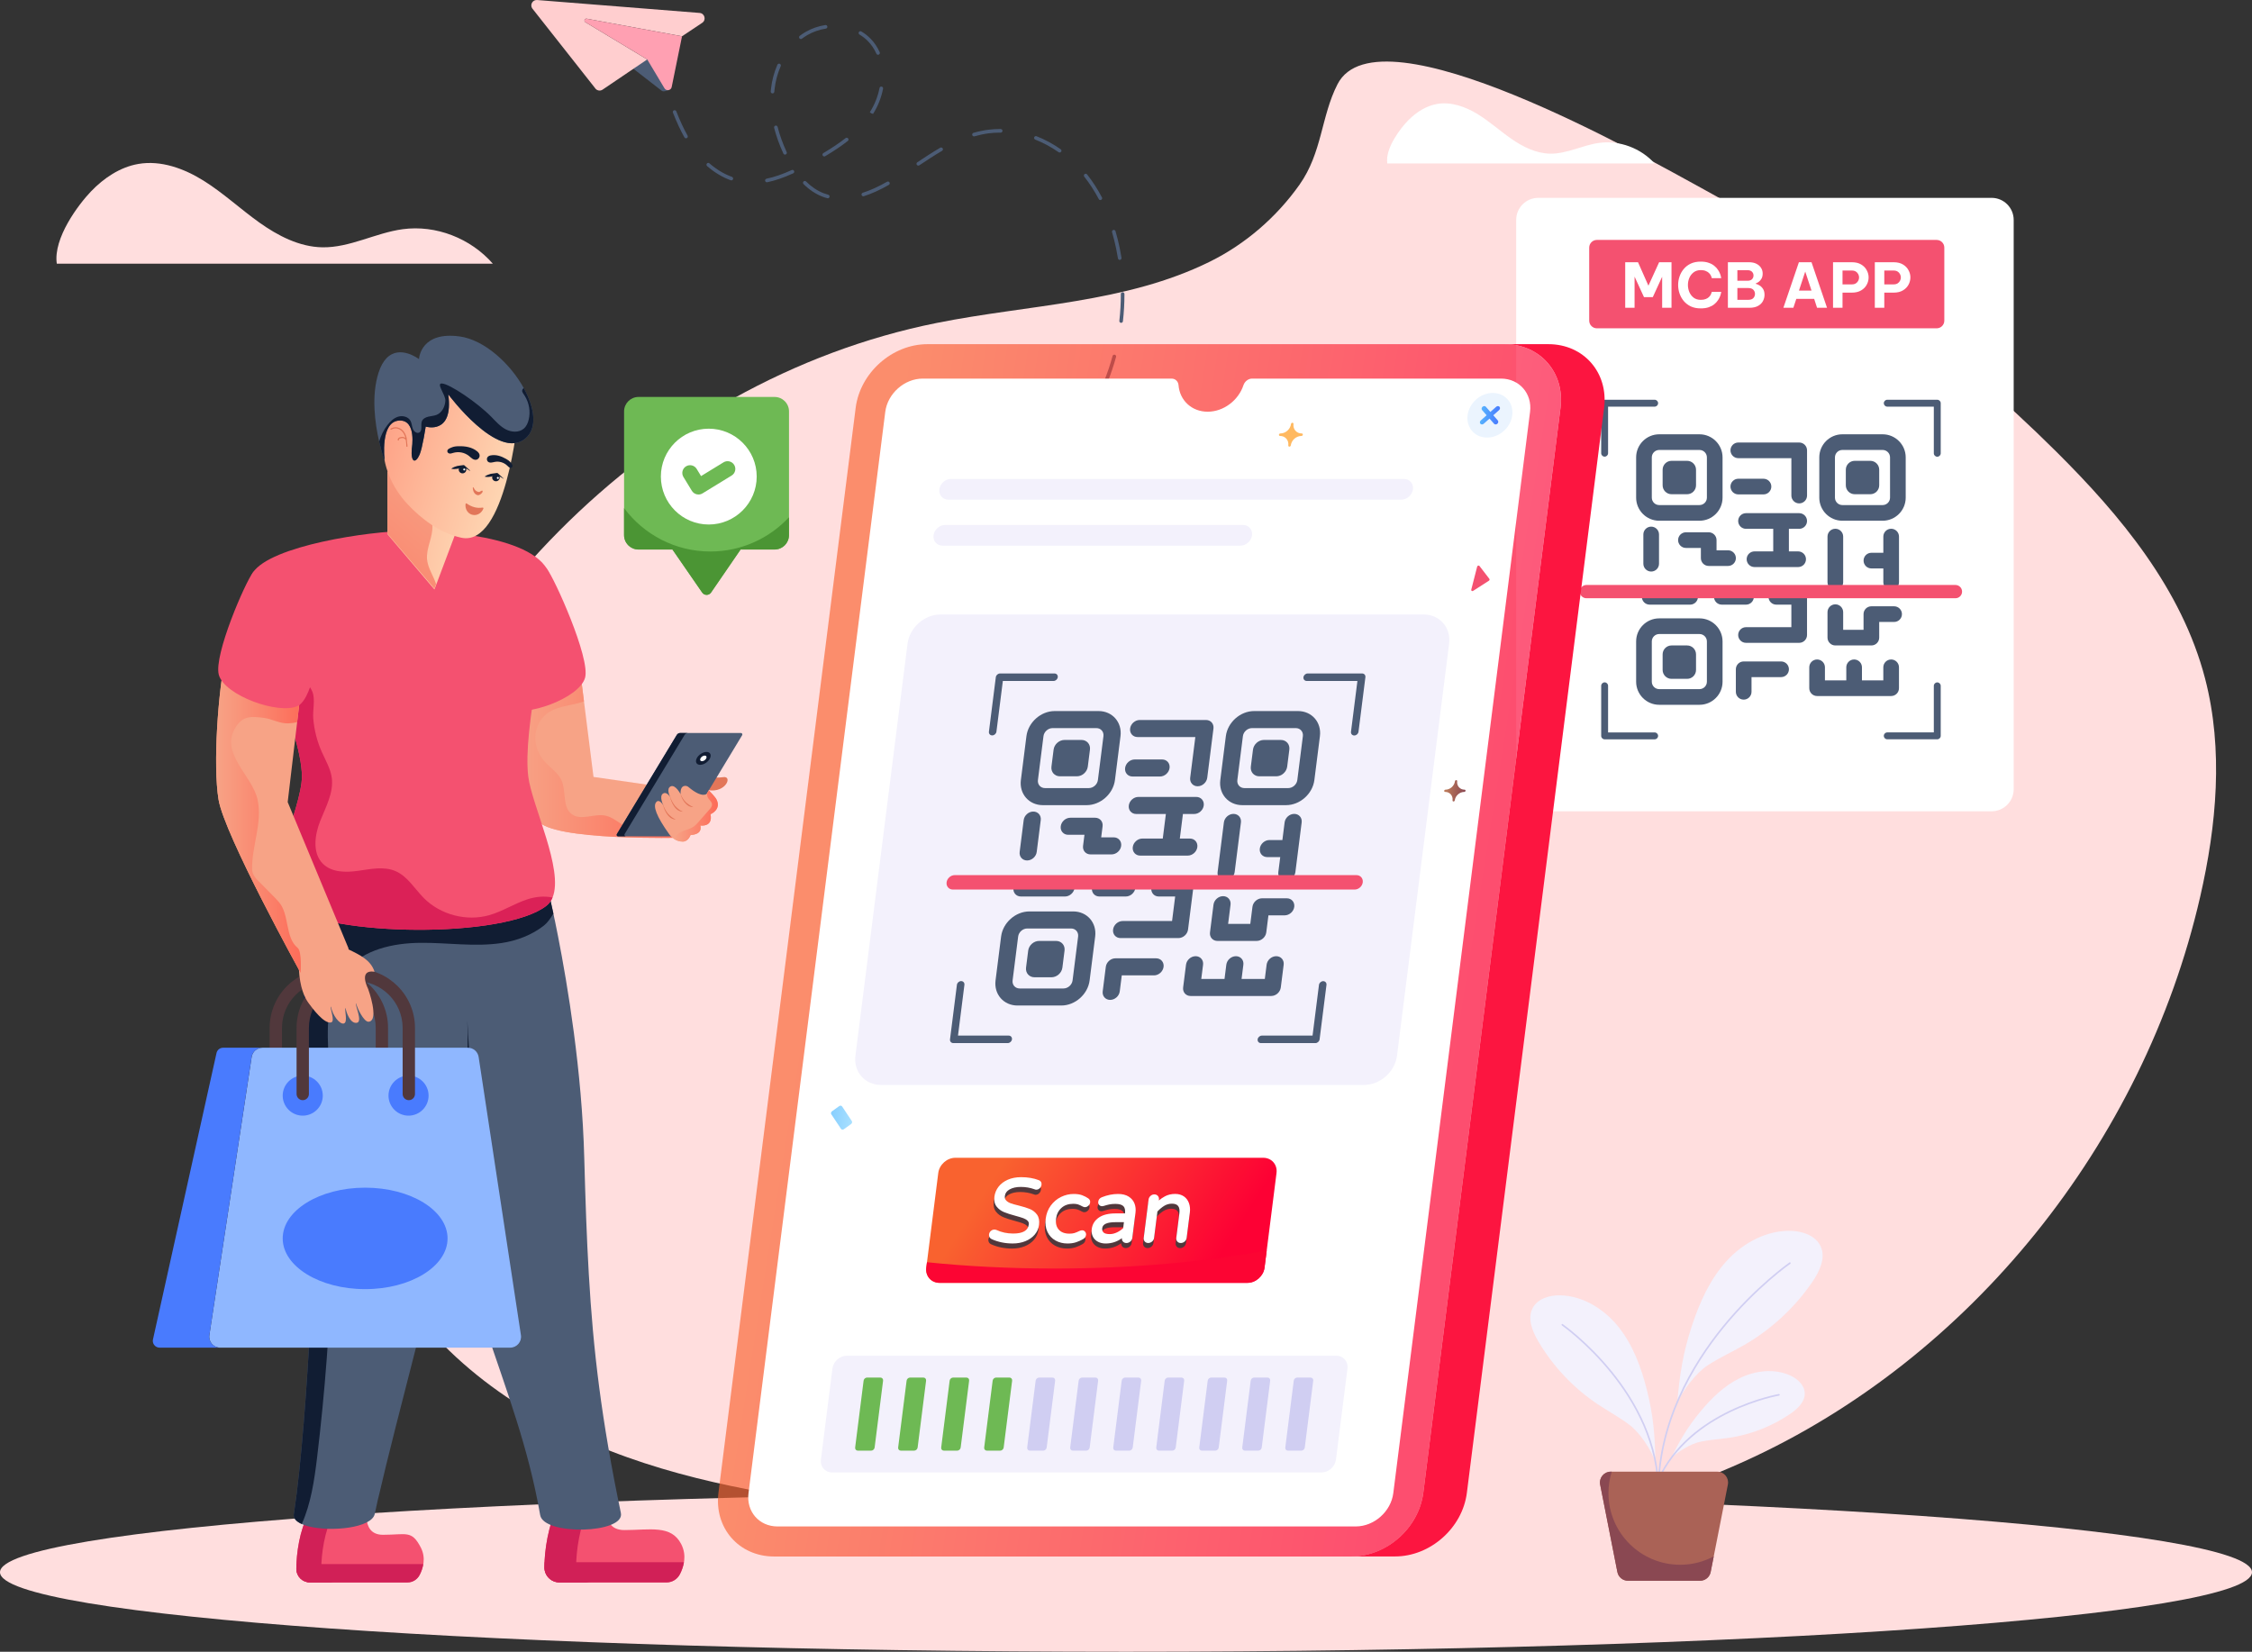 <svg xmlns="http://www.w3.org/2000/svg" width="439" height="322" viewBox="0 0 439 322" fill="none"><rect x="0" y="0" width="439" height="322" fill="#333333" stroke="none"/><path d="M439 306.5C439 315.062 340.734 322 219.5 322C98.282 322 0 315.062 0 306.5C0 297.937 98.282 291 219.5 291C340.734 291 439 297.937 439 306.5Z" fill="#FFDEDE"></path><path d="M235.899 50.984C219.444 59.13 200.524 59.365 182.61 62.956C127.081 74.089 80.014 121.506 67.855 178.566C62.637 203.05 63.876 230.252 77.424 251.054C87.863 267.083 104.638 277.805 122.32 284.103C140.001 290.401 158.747 292.686 177.323 294.933C232.012 301.548 289.754 307.73 340.157 284.834C383.993 264.921 417.837 222.972 428.893 174.847C432.099 160.894 433.459 146.131 429.855 132.282C425.315 114.839 413.399 100.509 400.792 87.992C380.406 67.752 357.212 50.553 332.195 36.949C321.111 30.921 268.69 0.845 260.725 16.43C257.519 22.701 257.758 29.724 253.327 36C248.851 42.34 242.75 47.593 235.899 50.984Z" fill="#FFDEDE"></path><path d="M193.029 98.568C192.896 98.568 192.77 98.492 192.71 98.365C192.627 98.19 192.703 97.98 192.879 97.898C193.419 97.644 193.954 97.379 194.483 97.103C194.652 97.018 194.868 97.08 194.957 97.252C195.047 97.426 194.98 97.637 194.807 97.728C194.27 98.008 193.727 98.276 193.178 98.533C193.13 98.558 193.079 98.568 193.029 98.568ZM200.6 94.034C200.493 94.034 200.386 93.985 200.317 93.892C200.201 93.736 200.234 93.516 200.39 93.401C201.785 92.365 203.136 91.234 204.406 90.044C204.548 89.912 204.769 89.917 204.903 90.06C205.036 90.2 205.029 90.424 204.887 90.556C203.598 91.767 202.227 92.913 200.809 93.964C200.747 94.012 200.673 94.034 200.6 94.034ZM209.387 85.459C209.311 85.459 209.235 85.435 209.17 85.383C209.017 85.265 208.99 85.043 209.109 84.89C210.181 83.516 211.182 82.068 212.082 80.585C212.183 80.419 212.4 80.367 212.566 80.467C212.731 80.568 212.785 80.785 212.683 80.949C211.769 82.456 210.753 83.928 209.664 85.323C209.595 85.413 209.492 85.459 209.387 85.459ZM215.535 74.837C215.491 74.837 215.446 74.829 215.403 74.812C215.222 74.738 215.136 74.534 215.209 74.353C215.859 72.75 216.423 71.082 216.884 69.397C216.936 69.21 217.13 69.107 217.316 69.15C217.504 69.201 217.614 69.395 217.563 69.583C217.094 71.295 216.522 72.989 215.861 74.618C215.806 74.755 215.674 74.837 215.535 74.837ZM218.553 62.938C218.539 62.938 218.527 62.936 218.513 62.934C218.32 62.914 218.181 62.739 218.203 62.546C218.395 60.851 218.492 59.13 218.492 57.431V57.319C218.492 57.125 218.65 56.967 218.844 56.967C219.038 56.967 219.197 57.125 219.197 57.319V57.431C219.197 59.157 219.097 60.904 218.902 62.626C218.881 62.806 218.729 62.938 218.553 62.938ZM218.277 50.666C218.107 50.666 217.958 50.542 217.93 50.37C217.828 49.736 217.712 49.106 217.582 48.477C217.354 47.381 217.085 46.301 216.781 45.268C216.726 45.081 216.833 44.885 217.019 44.832C217.208 44.77 217.401 44.882 217.456 45.069C217.766 46.12 218.04 47.22 218.271 48.333C218.403 48.972 218.521 49.613 218.625 50.257C218.655 50.449 218.526 50.63 218.333 50.66C218.314 50.664 218.295 50.666 218.277 50.666ZM214.502 39.002C214.375 39.002 214.253 38.933 214.191 38.812C213.358 37.234 212.408 35.763 211.365 34.441C211.244 34.288 211.271 34.066 211.423 33.946C211.578 33.827 211.797 33.853 211.918 34.004C212.987 35.361 213.961 36.868 214.813 38.486C214.904 38.658 214.838 38.869 214.666 38.96C214.613 38.988 214.557 39.002 214.502 39.002ZM161.365 38.656C161.335 38.656 161.304 38.653 161.273 38.644C160.944 38.555 160.619 38.448 160.296 38.323C158.986 37.815 157.755 36.993 156.637 35.882C156.5 35.746 156.499 35.523 156.635 35.386C156.772 35.245 156.995 35.246 157.133 35.384C158.182 36.425 159.331 37.193 160.55 37.667C160.849 37.782 161.152 37.881 161.457 37.964C161.645 38.015 161.756 38.208 161.705 38.397C161.662 38.553 161.521 38.656 161.365 38.656ZM168.294 38.263C168.145 38.263 168.006 38.167 167.959 38.017C167.9 37.831 168.002 37.634 168.188 37.576C169.678 37.1 171.269 36.378 172.917 35.43C173.084 35.336 173.299 35.391 173.397 35.561C173.494 35.729 173.436 35.944 173.267 36.042C171.577 37.014 169.94 37.756 168.401 38.245C168.366 38.258 168.329 38.263 168.294 38.263ZM149.498 35.533C149.335 35.533 149.188 35.418 149.154 35.253C149.114 35.062 149.237 34.877 149.427 34.836C150.929 34.525 152.534 33.974 154.332 33.151C154.509 33.068 154.717 33.147 154.798 33.324C154.88 33.501 154.801 33.709 154.624 33.79C152.778 34.635 151.124 35.202 149.57 35.526C149.546 35.53 149.522 35.533 149.498 35.533ZM142.565 35.162C142.526 35.162 142.485 35.155 142.446 35.141C140.827 34.557 139.276 33.626 137.836 32.372C137.689 32.245 137.674 32.024 137.801 31.878C137.928 31.728 138.15 31.714 138.298 31.843C139.672 33.039 141.148 33.925 142.684 34.479C142.867 34.546 142.962 34.746 142.896 34.928C142.844 35.073 142.709 35.162 142.565 35.162ZM179.011 32.286C178.898 32.286 178.786 32.231 178.718 32.13C178.611 31.969 178.654 31.75 178.816 31.642C180.16 30.744 181.725 29.71 183.287 28.798C183.452 28.701 183.671 28.756 183.768 28.925C183.866 29.091 183.81 29.308 183.642 29.406C182.097 30.308 180.542 31.335 179.206 32.226C179.147 32.267 179.079 32.286 179.011 32.286ZM160.681 30.5C160.561 30.5 160.444 30.438 160.378 30.328C160.279 30.16 160.334 29.945 160.501 29.845C162.203 28.834 163.622 27.877 164.836 26.923C164.988 26.801 165.21 26.831 165.33 26.982C165.45 27.135 165.424 27.356 165.271 27.477C164.032 28.449 162.59 29.421 160.86 30.45C160.804 30.485 160.743 30.5 160.681 30.5ZM153.031 30.142C152.898 30.142 152.771 30.067 152.711 29.938C151.935 28.25 151.329 26.561 150.907 24.919C150.859 24.73 150.972 24.539 151.16 24.491C151.354 24.434 151.54 24.558 151.589 24.743C151.999 26.344 152.592 27.994 153.35 29.643C153.432 29.82 153.355 30.029 153.178 30.11C153.131 30.132 153.08 30.142 153.031 30.142ZM206.569 29.735C206.499 29.735 206.429 29.715 206.367 29.672C204.926 28.663 203.392 27.835 201.806 27.214C201.626 27.142 201.536 26.937 201.607 26.757C201.677 26.575 201.883 26.492 202.064 26.557C203.701 27.202 205.285 28.055 206.77 29.095C206.929 29.206 206.968 29.426 206.857 29.584C206.788 29.682 206.679 29.735 206.569 29.735ZM133.728 26.965C133.606 26.965 133.486 26.899 133.422 26.784C132.647 25.403 131.935 23.871 131.181 21.959C131.11 21.779 131.198 21.574 131.379 21.504C131.56 21.433 131.764 21.521 131.835 21.701C132.578 23.582 133.277 25.087 134.035 26.441C134.131 26.609 134.07 26.824 133.9 26.92C133.846 26.949 133.787 26.965 133.728 26.965ZM189.869 26.587C189.716 26.587 189.575 26.487 189.53 26.332C189.477 26.145 189.584 25.951 189.771 25.896C190.712 25.625 191.659 25.425 192.584 25.302C193.335 25.202 194.107 25.15 194.879 25.15L195.084 25.152C195.278 25.157 195.431 25.319 195.426 25.513C195.421 25.705 195.264 25.857 195.074 25.857C195.072 25.857 195.068 25.857 195.065 25.857L194.879 25.855C194.138 25.855 193.397 25.903 192.676 25.999C191.786 26.118 190.874 26.31 189.967 26.573C189.934 26.581 189.9 26.587 189.869 26.587ZM170.196 22.201L169.845 22.093L169.566 21.876C170.49 20.428 171.129 18.815 171.452 17.157C171.488 16.967 171.669 16.836 171.864 16.879C172.055 16.917 172.179 17.101 172.142 17.291C171.803 19.035 171.13 20.732 170.196 22.201ZM150.593 18.209C150.583 18.209 150.574 18.209 150.564 18.207C150.371 18.192 150.227 18.021 150.242 17.829C150.255 17.664 150.271 17.503 150.29 17.341C150.472 15.706 150.894 14.117 151.545 12.619C151.623 12.44 151.833 12.363 152.008 12.437C152.187 12.514 152.269 12.722 152.191 12.901C151.568 14.333 151.163 15.854 150.988 17.42C150.971 17.575 150.956 17.729 150.943 17.884C150.929 18.07 150.775 18.209 150.593 18.209ZM171.166 10.676C171.032 10.676 170.904 10.599 170.845 10.466C170.433 9.542 169.878 8.721 169.195 8.024C168.711 7.529 168.158 7.096 167.549 6.735C167.383 6.637 167.327 6.421 167.427 6.254C167.525 6.086 167.74 6.029 167.908 6.13C168.569 6.522 169.171 6.993 169.698 7.532C170.439 8.288 171.042 9.18 171.488 10.181C171.567 10.358 171.487 10.566 171.31 10.645C171.263 10.666 171.214 10.676 171.166 10.676ZM156.121 7.608C156.013 7.608 155.908 7.558 155.838 7.465C155.722 7.309 155.755 7.089 155.911 6.974C156.289 6.692 156.68 6.435 157.074 6.208C158.216 5.548 159.533 5.09 160.882 4.882C161.069 4.842 161.253 4.981 161.284 5.176C161.313 5.366 161.182 5.547 160.99 5.576C159.726 5.773 158.493 6.201 157.426 6.816C157.055 7.031 156.687 7.273 156.33 7.537C156.267 7.585 156.194 7.608 156.121 7.608Z" fill="#4C5C75"></path><path d="M128.354 9.492L129.713 15.322L130.057 15.252L130.351 17.558L129.612 17.77L129.606 17.764C129.394 17.836 129.15 17.815 128.938 17.651L123.461 13.398L128.354 9.492Z" fill="#4C5C75"></path><path d="M103.728 1.605L115.983 17.149C116.296 17.659 116.969 17.808 117.467 17.475L126.163 11.59L114.118 4.332C113.762 4.117 113.97 3.57 114.379 3.645L132.953 7.069L136.885 4.451C137.718 3.897 137.382 2.602 136.385 2.523L104.71 0.004C103.851 -0.065 103.278 0.87 103.728 1.605Z" fill="#FFCECF"></path><path d="M114.119 4.334L126.176 11.592L129.531 17.206C129.89 17.805 130.798 17.65 130.937 16.966L132.954 7.072L114.379 3.648C113.971 3.572 113.764 4.12 114.119 4.334Z" fill="#FFA0B2"></path><path d="M82.03 301.683C80.245 298.234 79.235 299.201 74.655 299.201C72.233 299.201 71.554 297.522 71.447 295.939L59.994 295.625C58.497 298.058 57.744 302.862 57.766 305.866C57.777 307.323 58.966 308.49 60.423 308.49H79.43C80.429 308.49 81.335 307.929 81.796 307.043C82.472 305.743 83.088 303.73 82.03 301.683Z" fill="#F45170"></path><path d="M65.297 308.485H60.42C58.962 308.485 57.775 307.315 57.775 305.857C57.739 302.851 58.495 298.046 59.988 295.617L64.793 295.76C63.336 298.226 62.616 302.905 62.634 305.857C62.652 307.315 63.84 308.485 65.297 308.485Z" fill="#D12057"></path><path d="M82.516 304.906C82.384 305.721 82.101 306.457 81.795 307.043C81.335 307.929 80.429 308.49 79.43 308.49L60.422 308.489C58.966 308.489 57.776 307.323 57.766 305.866C57.764 305.566 57.775 305.238 57.788 304.906H82.516Z" fill="#D12057"></path><path d="M132.789 301.007C130.829 297.218 126.727 298.281 121.695 298.281C119.034 298.281 118.289 296.436 118.17 294.696L108.58 294.352C106.936 297.024 106.109 302.302 106.133 305.603C106.145 307.203 107.451 308.485 109.051 308.485H129.934C131.031 308.485 132.026 307.869 132.533 306.896C133.276 305.468 133.952 303.255 132.789 301.007Z" fill="#F45170"></path><path d="M115.221 308.48H109.052C107.45 308.48 106.145 307.195 106.125 305.594C106.106 302.291 106.936 297.012 108.577 294.344L114.608 294.561C113.065 297.289 112.275 302.37 112.314 305.594C112.314 307.195 113.619 308.48 115.221 308.48Z" fill="#D12057"></path><path d="M133.324 304.547C133.179 305.442 132.867 306.25 132.533 306.894C132.026 307.868 131.031 308.484 129.934 308.484L109.051 308.483C107.451 308.483 106.144 307.202 106.133 305.601C106.13 305.272 106.143 304.912 106.157 304.547H133.324Z" fill="#D12057"></path><path d="M105.301 295.36C102.978 282.021 98.745 271.175 94.669 258.905V258.891C92.204 251.467 89.795 243.514 87.9 234.151C84.779 249.699 77.539 275.579 73.749 292.011C73.734 292.068 73.734 292.096 73.706 292.153C73.478 293.179 73.25 294.191 73.05 295.146C72.452 297.868 64.585 298.666 60.196 297.569C60.039 297.54 59.897 297.498 59.74 297.44C59.412 297.341 59.099 297.227 58.828 297.098C57.773 296.628 57.146 295.987 57.274 295.146C57.303 295.075 57.303 295.017 57.317 294.946C58.757 285.356 59.825 270.477 60.552 257.01C61.45 240.607 61.849 226.327 61.849 226.327C61.849 226.327 57.403 202.798 60.11 179.968C60.281 178.4 60.509 176.833 60.752 175.265L103.477 174.738L107.111 174.695C107.111 174.695 107.139 174.852 107.225 175.137C107.296 175.479 107.424 176.006 107.567 176.704C107.667 177.118 107.766 177.574 107.88 178.101C107.952 178.457 108.023 178.828 108.108 179.227C108.123 179.298 108.137 179.384 108.165 179.455C108.336 180.381 108.55 181.422 108.792 182.576C110.645 192.039 113.452 208.798 113.894 225.729C114.122 233.966 114.364 241.291 114.778 248.331C115.633 263.238 117.243 276.805 121.034 294.96C121.861 298.98 105.999 299.407 105.301 295.36Z" fill="#4C5C75"></path><path d="M87.891 234.152C87.891 234.152 91.753 212.59 91.097 198.938L94.66 258.892C92.194 251.467 89.786 243.515 87.891 234.152Z" fill="#111D33"></path><path d="M107.88 178.101C107.339 178.999 106.754 179.855 106.042 180.424C103.676 182.291 100.712 183.403 97.748 183.845C92.517 184.628 87.188 183.744 81.9 183.801C76.613 183.858 70.913 185.098 67.478 189.103C63.431 193.82 63.73 200.718 64.101 206.917C65.668 232.669 64.899 258.563 61.806 284.187C61.279 288.576 60.609 293.122 58.828 297.098C57.773 296.628 57.146 295.987 57.274 295.146C57.303 295.075 57.303 295.017 57.317 294.946C58.757 285.356 59.825 270.477 60.552 257.01C61.45 240.607 61.849 226.327 61.849 226.327C61.849 226.327 57.403 202.798 60.11 179.968C60.281 178.4 60.509 176.833 60.752 175.265L103.477 174.738L107.111 174.695C107.111 174.695 107.139 174.852 107.225 175.137C107.296 175.479 107.424 176.006 107.567 176.704C107.666 177.118 107.766 177.574 107.88 178.101Z" fill="#111D33"></path><path d="M74.443 214.474C73.779 214.474 73.241 213.936 73.241 213.271V200.393C73.241 195.355 69.142 191.257 64.105 191.257C59.067 191.257 54.968 195.355 54.968 200.393V213.271C54.968 213.936 54.429 214.474 53.765 214.474C53.101 214.474 52.562 213.936 52.562 213.271V200.393C52.562 194.029 57.74 188.852 64.105 188.852C70.469 188.852 75.646 194.029 75.646 200.393V213.271C75.646 213.936 75.108 214.474 74.443 214.474Z" fill="#51383C"></path><path d="M99.456 262.717H42.905C41.61 262.717 40.619 261.564 40.813 260.283L49.059 206.048C49.216 205.014 50.105 204.25 51.151 204.25H91.211C92.257 204.25 93.145 205.014 93.303 206.048L101.548 260.283C101.743 261.564 100.752 262.717 99.456 262.717Z" fill="#8FB7FF"></path><path d="M62.922 213.586C62.922 215.739 61.169 217.492 59.016 217.492C56.863 217.492 55.109 215.739 55.109 213.586C55.109 211.433 56.863 209.68 59.016 209.68C61.169 209.68 62.922 211.433 62.922 213.586Z" fill="#497BFE"></path><path d="M83.547 213.586C83.547 215.739 81.794 217.492 79.641 217.492C77.487 217.492 75.734 215.739 75.734 213.586C75.734 211.433 77.487 209.68 79.641 209.68C81.794 209.68 83.547 211.433 83.547 213.586Z" fill="#497BFE"></path><path d="M79.693 214.474C79.029 214.474 78.49 213.936 78.49 213.271V200.393C78.49 195.355 74.392 191.257 69.354 191.257C64.317 191.257 60.218 195.355 60.218 200.393V213.271C60.218 213.936 59.679 214.474 59.015 214.474C58.351 214.474 57.812 213.936 57.812 213.271V200.393C57.812 194.029 62.99 188.852 69.355 188.852C75.719 188.852 80.896 194.029 80.896 200.393V213.271C80.896 213.936 80.358 214.474 79.693 214.474Z" fill="#51383C"></path><path d="M51.147 204.25C50.1 204.25 49.21 205.02 49.054 206.042L40.815 260.288C40.767 260.601 40.791 260.901 40.887 261.178C41.007 261.671 41.32 262.092 41.753 262.368C41.753 262.368 41.753 262.368 41.765 262.381C42.09 262.597 42.487 262.717 42.908 262.717H31.108C30.651 262.717 30.267 262.489 30.026 262.152C29.821 261.863 29.737 261.49 29.821 261.117L42.21 205.272C42.343 204.683 42.872 204.25 43.497 204.25H51.147V204.25Z" fill="#497BFE"></path><path d="M55.109 241.427C55.109 246.881 62.312 251.311 71.183 251.311C80.054 251.311 87.246 246.881 87.246 241.427C87.246 235.961 80.054 231.531 71.183 231.531C62.312 231.531 55.109 235.961 55.109 241.427Z" fill="#497BFE"></path><path d="M133.97 154.091L133.253 160.793L132.984 163.305C132.984 163.305 107.341 164.006 104.781 159.888C101.438 154.515 101.055 133.259 101.055 133.259L113.163 131.359L113.839 136.732L115.698 151.458L133.97 154.091Z" fill="#F7A386"></path><path d="M133.253 160.793L132.984 163.305C132.984 163.305 107.341 164.006 104.781 159.888C101.438 154.515 101.055 133.259 101.055 133.259L113.163 131.359L113.839 136.732C112.975 137.051 112.054 137.246 111.157 137.434C109.559 137.768 107.904 138.127 106.607 139.113C105.221 140.181 104.398 141.918 104.357 143.671C104.308 145.416 105.009 147.152 106.175 148.465C107.26 149.688 108.768 150.601 109.445 152.094C110.431 154.262 109.559 157.361 111.499 158.747C113.301 160.035 115.837 158.551 118.014 159C119.539 159.318 120.705 160.557 122.14 161.16C123.746 161.829 125.572 161.658 127.285 161.34C128.997 161.013 130.709 160.549 132.446 160.679C132.715 160.696 132.984 160.736 133.253 160.793Z" fill="url(#paint0_linear_1173_8534)"></path><path d="M107.709 174.976C107.44 175.612 107.048 176.159 106.518 176.574C98.349 182.966 64.495 182.673 55.95 176.574C50.797 172.889 58.853 157.715 58.853 151.371C58.845 146.683 56.113 139.019 53.496 131.591C50.389 122.834 47.438 114.404 49.313 111.599C52.77 106.413 71.76 103.527 79.824 103.478C88.059 103.421 107.741 105.035 107.382 113.947C107.065 121.864 101.83 142.02 102.98 151.371C103.673 157.014 109.959 169.57 107.709 174.976Z" fill="#F45170"></path><path d="M107.713 174.979C107.444 175.615 107.052 176.161 106.522 176.577C98.353 182.969 64.499 182.675 55.954 176.577C50.801 172.891 58.857 157.718 58.857 151.374C58.849 146.686 56.117 139.021 53.5 131.594C56.207 130.469 59.762 132.107 60.879 134.814C61.515 136.339 60.92 138.467 61.066 140.106C61.262 142.34 61.816 144.541 62.73 146.58C63.456 148.227 64.418 149.809 64.67 151.586C65.078 154.513 63.513 157.302 62.42 160.049C61.336 162.797 60.855 166.311 62.95 168.39C64.687 170.111 67.459 170.103 69.881 169.752C72.302 169.41 74.87 168.855 77.113 169.826C79.461 170.845 80.823 173.258 82.624 175.077C85.87 178.338 90.933 179.667 95.368 178.411C97.969 177.669 100.285 176.136 102.853 175.305C104.402 174.807 106.155 174.62 107.713 174.979Z" fill="#DB2157"></path><path d="M106.606 110.879C108.079 112.715 115.081 128.258 114.06 132.096C112.999 136.091 102.431 139.939 98.687 138.185C95.429 136.659 94.195 124.509 94.195 124.509C94.195 124.509 103.526 107.041 106.606 110.879Z" fill="#F45170"></path><path d="M67.986 184.996L60.844 188.543L58.602 189.66C58.602 189.66 43.73 162.737 42.604 155.88C41.487 149.112 42.515 134.689 44.015 127.742L59.156 130.343L57.925 140.788L56.082 156.361L67.986 184.996Z" fill="#F7A386"></path><path d="M58.258 188.828C58.442 192.463 59.35 194.493 60.194 195.599C60.947 196.629 63.202 199.662 64.546 199.315C65.408 199.093 64.243 196.539 64.522 196.217C64.783 197.876 66.246 199.8 67.049 199.518C67.865 199.233 67.086 196.816 67.365 196.494C67.462 197.217 68.226 199.599 69.547 199.393C70.778 199.2 69.133 195.9 69.424 195.579C69.52 196.301 70.923 199.312 71.884 199.183C73.999 198.901 71.767 192.805 71.767 192.805C70.496 190.085 71.3 189.154 73.015 189.444C72.294 187.189 70.266 186.193 67.765 185L58.258 188.828Z" fill="#F7A386"></path><path d="M58.602 189.66C58.602 189.66 43.73 162.737 42.604 155.88C41.487 149.112 42.515 134.689 44.015 127.742L59.156 130.343L57.925 140.788C57.37 140.91 56.8 140.992 56.196 141.016C54.468 141.089 53.033 140.127 51.321 139.931C49.021 139.671 47.423 139.483 45.996 141.676C42.661 146.805 49.217 151.151 50.22 155.937C51.174 160.47 49.07 164.906 49.144 169.439C49.176 170.972 50.554 171.836 51.541 172.921C52.486 173.948 53.522 174.853 54.427 175.929C56.425 178.31 55.569 182.794 58.006 184.768C58.911 185.501 58.602 189.66 58.602 189.66Z" fill="url(#paint1_linear_1173_8534)"></path><path d="M49.316 111.596C47.843 113.432 41.632 127.701 42.652 131.539C43.713 135.534 54.281 139.382 58.025 137.628C61.283 136.101 62.517 123.952 62.517 123.952C62.517 123.952 52.396 107.758 49.316 111.596Z" fill="#F45170"></path><path d="M88.821 92.039V103.919L85.013 114.038L84.687 114.91L75.547 104.18V92.039H88.821Z" fill="url(#paint2_linear_1173_8534)"></path><path d="M85.013 113.881L84.687 114.754L75.547 104.023V91.883H80.92C81.393 93.187 81.189 94.672 80.79 96.017C80.512 96.93 80.186 98.031 80.814 98.756C81.279 99.286 82.07 99.351 82.697 99.677C83.692 100.192 84.214 101.349 84.287 102.466C84.353 103.583 84.043 104.684 83.741 105.768C83.439 106.845 83.146 107.953 83.252 109.07C83.39 110.465 84.132 111.712 84.687 113.001C84.809 113.286 84.923 113.58 85.013 113.881Z" fill="url(#paint3_linear_1173_8534)"></path><path d="M100.956 81.562C100.956 81.562 98.597 106.712 89.915 104.825C85.588 103.884 82.004 100.998 79.498 98.339C76.413 95.067 74.548 90.778 74.67 86.283C74.735 83.872 75.389 81.741 77.477 81.669C81.738 81.522 80.667 86.002 80.667 86.002C80.667 86.002 82.235 72.367 88.004 71.775C93.773 71.183 100.637 76.085 100.956 81.562Z" fill="url(#paint4_linear_1173_8534)"></path><path d="M102.413 85.491C97.08 89.943 87.386 76.873 87.386 76.873C88.462 84.855 82.983 83.167 82.983 83.167C82.983 83.167 82.355 87.342 81.801 88.614C80.985 90.473 80.048 90.155 80.276 87.464C80.276 87.464 81.271 81.838 77.854 81.985C74.071 82.14 74.944 89.462 74.993 89.894C74.936 89.723 74.414 88.255 73.916 86.095C73.101 82.556 72.351 77.174 73.786 72.682C74.201 71.369 74.74 70.456 75.343 69.836C77.944 67.129 81.678 70.008 81.678 70.008C81.678 70.008 81.678 69.999 81.678 69.991C81.703 69.641 82.159 64.569 89.604 65.588C94.447 66.257 99.461 70.88 102.095 75.641C104.239 79.523 104.81 83.493 102.413 85.491Z" fill="#4C5C75"></path><path d="M92.268 94.992C92.229 94.952 92.163 94.995 92.164 95.064C92.173 95.461 92.277 95.84 92.477 96.112C92.708 96.426 93.084 96.627 93.43 96.488C93.843 96.322 94.225 95.85 94.046 95.668C93.915 95.535 93.539 95.94 93.342 95.909C92.545 95.784 92.425 95.151 92.268 94.992Z" fill="#E27659"></path><path d="M89.444 91.361C89.344 91.758 89.588 92.158 89.985 92.258C90.376 92.356 90.78 92.12 90.88 91.723C90.98 91.326 90.737 90.926 90.345 90.828C89.948 90.728 89.544 90.964 89.444 91.361Z" fill="#111D33"></path><path d="M91.649 91.778C91.64 91.783 91.624 91.787 91.616 91.785C91.195 91.533 90.787 91.291 90.375 91.034C90.002 91.14 89.644 91.28 89.258 91.375C88.864 91.445 88.449 91.472 88.015 91.393C88.001 91.389 87.988 91.378 87.993 91.356C87.995 91.349 87.997 91.342 88.004 91.344C88.361 91.088 88.745 90.938 89.14 90.838C89.545 90.755 89.95 90.734 90.352 90.666L90.376 90.665C90.423 90.661 90.466 90.672 90.498 90.696C90.89 91.033 91.27 91.39 91.651 91.74C91.656 91.749 91.66 91.765 91.649 91.778Z" fill="#111D33"></path><path d="M95.96 92.9C95.86 93.297 96.103 93.696 96.501 93.796C96.892 93.895 97.296 93.659 97.395 93.262C97.496 92.865 97.252 92.465 96.861 92.367C96.464 92.267 96.06 92.503 95.96 92.9Z" fill="#111D33"></path><path d="M96.865 93.129C96.839 93.232 96.903 93.336 97.006 93.363C97.108 93.388 97.213 93.327 97.239 93.223C97.265 93.12 97.202 93.016 97.1 92.99C96.996 92.964 96.891 93.026 96.865 93.129Z" fill="#FCFCFC"></path><path d="M90.311 91.473C90.284 91.576 90.348 91.68 90.451 91.706C90.553 91.732 90.658 91.67 90.684 91.567C90.71 91.464 90.647 91.36 90.545 91.334C90.442 91.308 90.337 91.37 90.311 91.473Z" fill="#FCFCFC"></path><path d="M98.166 93.312C98.155 93.325 98.146 93.33 98.133 93.319C97.718 93.076 97.294 92.831 96.883 92.573C96.51 92.68 96.151 92.82 95.782 92.911C95.379 92.987 94.964 93.013 94.53 92.934C94.516 92.931 94.505 92.913 94.508 92.898C94.51 92.891 94.512 92.884 94.521 92.878C94.878 92.622 95.267 92.482 95.656 92.372C96.06 92.297 96.473 92.278 96.874 92.21L96.891 92.206C96.939 92.196 96.981 92.214 97.013 92.237C97.405 92.574 97.785 92.931 98.166 93.281C98.178 93.292 98.175 93.307 98.166 93.312Z" fill="#111D33"></path><path d="M89.357 86.989C90.666 86.952 92.012 87.15 93.039 88.004C93.291 88.214 93.54 88.52 93.498 88.907C93.461 89.247 93.193 89.531 92.913 89.61C92.632 89.689 92.35 89.598 92.111 89.446C91.872 89.294 91.665 89.083 91.442 88.903C90.571 88.2 89.421 87.973 88.331 88.29C88.115 88.352 87.898 88.435 87.683 88.421C87.468 88.408 87.251 88.269 87.204 88.022C87.115 87.56 87.739 87.362 88.005 87.242C88.442 87.043 88.908 87.001 89.357 86.989Z" fill="#111D33"></path><path d="M98.687 89.477C97.759 88.943 96.712 88.564 95.641 88.781C95.378 88.835 95.08 88.959 94.961 89.254C94.856 89.512 94.938 89.821 95.109 89.987C95.281 90.152 95.519 90.196 95.751 90.179C95.982 90.162 96.212 90.091 96.443 90.048C97.343 89.879 98.259 90.161 98.922 90.812C99.053 90.941 99.177 91.085 99.337 91.158C99.497 91.232 99.707 91.216 99.837 91.056C100.08 90.758 99.708 90.374 99.563 90.184C99.325 89.87 99.006 89.66 98.687 89.477Z" fill="#111D33"></path><path d="M94.067 98.952C94.175 98.935 94.271 99.034 94.233 99.136C93.89 100.047 92.967 100.583 92.071 100.357C91.178 100.132 90.619 99.217 90.755 98.249C90.769 98.143 90.898 98.099 90.985 98.161C91.97 98.859 92.997 99.122 94.067 98.952Z" fill="#E27659"></path><path d="M79.271 85.377C79.127 84.771 78.873 84.278 78.517 83.91C78.096 83.477 77.523 83.244 76.985 83.286C76.716 83.307 76.438 83.395 76.161 83.548C76.106 83.579 76.085 83.648 76.116 83.704C76.147 83.76 76.217 83.778 76.271 83.749C76.52 83.612 76.765 83.533 77.004 83.514C77.474 83.476 77.978 83.684 78.353 84.069C78.672 84.398 78.899 84.846 79.035 85.391C78.9 85.285 78.748 85.203 78.577 85.179C78.401 85.153 78.21 85.173 77.99 85.241C77.885 85.274 77.764 85.32 77.667 85.41C77.555 85.518 77.505 85.674 77.541 85.807C77.558 85.865 77.616 85.901 77.676 85.888C77.677 85.888 77.679 85.887 77.682 85.887C77.742 85.87 77.778 85.807 77.762 85.746C77.748 85.694 77.773 85.626 77.824 85.576C77.886 85.518 77.978 85.485 78.058 85.46C78.241 85.402 78.403 85.385 78.544 85.405C78.762 85.436 78.968 85.572 79.082 85.76C79.086 85.767 79.096 85.763 79.101 85.769C79.166 86.172 79.199 86.582 79.213 87.004C79.215 87.067 79.268 87.116 79.331 87.114C79.339 87.113 79.346 87.113 79.352 87.111C79.405 87.1 79.444 87.052 79.442 86.996L79.271 85.377Z" fill="#E27659"></path><path d="M102.411 85.488C97.078 89.94 87.384 76.87 87.384 76.87C88.46 84.853 82.981 83.165 82.981 83.165C82.981 83.165 82.353 87.339 81.799 88.611C80.983 90.47 80.046 90.152 80.274 87.461C80.274 87.461 81.269 81.836 77.852 81.983C74.069 82.137 74.941 89.459 74.99 89.891C74.933 89.72 74.411 88.252 73.914 86.092C74.24 84.926 74.787 83.825 75.52 82.871C76.075 82.145 76.768 81.477 77.64 81.224C78.513 80.963 79.597 81.248 80.029 82.048C80.282 82.52 80.282 83.1 80.478 83.597C80.673 84.102 81.236 84.559 81.717 84.323C82.418 83.963 81.962 82.879 82.231 82.145C82.418 81.632 82.973 81.346 83.511 81.224C84.041 81.093 84.603 81.077 85.117 80.873C86.177 80.441 86.764 79.243 86.821 78.101C86.87 76.96 84.978 74.725 86.12 74.758C87.596 74.791 93.042 78.468 95.774 81.257C96.654 82.154 97.494 83.124 98.603 83.703C99.712 84.281 101.187 84.371 102.125 83.54C102.631 83.1 102.908 82.455 103.063 81.803C103.438 80.262 103.153 78.574 102.329 77.221C101.913 76.536 101.473 76.21 102.093 75.639C104.237 79.52 104.808 83.491 102.411 85.488Z" fill="#111D33"></path><path d="M132.786 152.006C133.541 151.663 135.125 151.039 135.954 151.024C137.206 151.001 138.975 151.839 140.938 151.506C142.902 151.172 141.51 154.634 138.056 154.033L138.147 155.584L132.165 155.283L131.023 153.093C131.024 153.093 132.315 152.22 132.786 152.006Z" fill="#E27659"></path><path d="M144.674 143.325L132.984 162.664C132.843 162.897 132.591 163.04 132.319 163.04H120.49C120.267 163.04 120.13 162.796 120.245 162.605L131.935 143.266C132.076 143.033 132.328 142.891 132.6 142.891H144.429C144.652 142.891 144.789 143.134 144.674 143.325Z" fill="#4C5C75"></path><path d="M134.121 142.891C133.844 142.891 133.591 143.038 133.453 143.266L121.761 162.606C121.646 162.802 121.785 163.038 122.005 163.038H120.489C120.268 163.038 120.13 162.802 120.244 162.606L131.936 143.266C132.075 143.037 132.328 142.891 132.597 142.891H134.121Z" fill="#111D33"></path><path d="M138.505 158.735C139.019 161.311 136.524 160.936 136.524 160.936C136.981 162.803 134.616 162.779 134.616 162.779C134.616 162.779 134.208 164.059 133.091 164.067C132.398 164.067 131.844 163.839 131.412 163.561C130.735 163.113 130.392 162.534 130.392 162.534C127.963 159.126 127.253 157.169 127.914 156.378C128.542 155.628 129.267 156.941 129.333 157.079C129.267 156.933 128.476 155.261 129.21 154.731C129.936 154.21 130.605 155.318 130.67 155.433C130.605 155.31 129.814 153.753 130.735 153.304C131.664 152.856 132.675 154.821 132.675 154.821C132.545 152.929 133.776 153.06 134.168 153.394C136.956 155.759 137.804 154.715 137.804 154.715L137.853 154.633L138.171 154.079C138.171 154.079 139.37 155.286 139.647 155.808C140.707 157.821 138.505 158.735 138.505 158.735Z" fill="#F7A386"></path><path d="M132.688 154.82C132.91 155.384 133.236 155.907 133.645 156.337C133.855 156.547 134.089 156.726 134.331 156.886C134.566 157.066 134.835 157.178 135.11 157.326L135.105 157.35C134.794 157.338 134.48 157.25 134.203 157.094C133.933 156.927 133.689 156.718 133.499 156.467C133.101 155.984 132.821 155.42 132.664 154.827L132.688 154.82Z" fill="#E27659"></path><path d="M130.641 155.344C130.851 155.964 131.157 156.554 131.555 157.058C131.982 157.545 132.457 157.936 133.064 158.211L133.058 158.235C132.721 158.221 132.39 158.096 132.098 157.913C131.82 157.71 131.586 157.456 131.398 157.176C131.017 156.619 130.761 155.995 130.617 155.35L130.641 155.344Z" fill="#E27659"></path><path d="M129.266 156.867C129.477 157.488 129.783 158.077 130.18 158.582C130.607 159.069 131.082 159.459 131.689 159.735L131.684 159.759C131.346 159.745 131.015 159.619 130.723 159.436C130.446 159.233 130.211 158.979 130.023 158.699C129.642 158.143 129.386 157.518 129.242 156.873L129.266 156.867Z" fill="#E27659"></path><path d="M138.508 158.734C139.021 161.31 136.526 160.935 136.526 160.935C136.983 162.803 134.618 162.778 134.618 162.778C134.618 162.778 134.211 164.058 133.094 164.066C132.401 164.066 131.846 163.838 131.414 163.56C131.618 163.047 132.017 162.607 132.498 162.321C133.338 161.808 134.39 161.71 135.197 161.155C135.572 160.903 135.882 160.552 136.184 160.21C136.885 159.419 137.578 158.628 138.279 157.829C138.54 157.535 138.817 157.201 138.793 156.81C138.769 156.296 138.263 155.97 138.01 155.529C137.872 155.293 137.814 154.959 137.855 154.632L138.173 154.078C138.173 154.078 139.372 155.285 139.649 155.807C140.709 157.821 138.508 158.734 138.508 158.734Z" fill="url(#paint5_linear_1173_8534)"></path><path d="M138.403 147.841C138.062 148.539 137.208 149.103 136.49 149.103C135.781 149.103 135.469 148.539 135.811 147.841C136.148 147.15 137.011 146.586 137.72 146.586C138.437 146.586 138.741 147.15 138.403 147.841Z" fill="#111D33"></path><path d="M137.676 147.844C137.527 148.149 137.154 148.395 136.841 148.395C136.532 148.395 136.396 148.149 136.545 147.844C136.692 147.543 137.068 147.297 137.377 147.297C137.69 147.297 137.823 147.543 137.676 147.844Z" fill="white"></path><path d="M392.544 42.876V153.852C392.544 156.23 390.616 158.158 388.238 158.158H299.868C297.49 158.158 295.562 156.23 295.562 153.852V42.876C295.562 40.498 297.49 38.57 299.868 38.57H388.238C390.616 38.57 392.544 40.498 392.544 42.876Z" fill="white"></path><path d="M323.444 101.514H331.293C333.773 101.514 335.791 99.496 335.791 97.016V89.162C335.791 86.682 333.774 84.664 331.293 84.664H323.444C320.963 84.664 318.945 86.682 318.945 89.162V97.016C318.945 99.496 320.963 101.514 323.444 101.514ZM321.999 89.162C321.999 88.366 322.647 87.718 323.444 87.718H331.293C332.09 87.718 332.738 88.366 332.738 89.162V97.016C332.738 97.812 332.09 98.46 331.293 98.46H323.444C322.647 98.46 321.999 97.812 321.999 97.016V89.162Z" fill="#4C5C75"></path><path d="M331.293 120.547H323.444C320.963 120.547 318.945 122.565 318.945 125.045V132.898C318.945 135.379 320.963 137.397 323.444 137.397H331.293C333.773 137.397 335.791 135.379 335.791 132.898V125.045C335.791 122.565 333.774 120.547 331.293 120.547ZM332.738 132.898C332.738 133.695 332.09 134.343 331.293 134.343H323.444C322.647 134.343 321.999 133.695 321.999 132.898V125.045C321.999 124.249 322.647 123.601 323.444 123.601H331.293C332.09 123.601 332.738 124.249 332.738 125.045V132.898Z" fill="#4C5C75"></path><path d="M366.996 84.664H359.147C356.666 84.664 354.648 86.682 354.648 89.162V97.016C354.648 99.496 356.666 101.514 359.147 101.514H366.996C369.476 101.514 371.494 99.496 371.494 97.016V89.162C371.494 86.682 369.476 84.664 366.996 84.664ZM368.44 97.016C368.44 97.812 367.792 98.46 366.996 98.46H359.146C358.35 98.46 357.702 97.812 357.702 97.016V89.162C357.702 88.366 358.35 87.718 359.146 87.718H366.996C367.792 87.718 368.44 88.366 368.44 89.162V97.016Z" fill="#4C5C75"></path><path d="M366.33 91.571V94.611C366.33 95.568 365.552 96.346 364.595 96.346H361.555C360.598 96.346 359.82 95.568 359.82 94.611V91.571C359.82 90.614 360.598 89.836 361.555 89.836H364.595C365.552 89.836 366.33 90.614 366.33 91.571Z" fill="#4C5C75"></path><path d="M350.734 86.266H338.863C338.02 86.266 337.336 86.949 337.336 87.792C337.336 88.635 338.02 89.319 338.863 89.319H349.207V96.608C349.207 97.451 349.891 98.135 350.734 98.135C351.577 98.135 352.261 97.451 352.261 96.608V87.792C352.261 86.949 351.577 86.266 350.734 86.266Z" fill="#4C5C75"></path><path d="M343.772 96.381C344.615 96.381 345.299 95.698 345.299 94.854C345.299 94.011 344.615 93.328 343.772 93.328H338.863C338.02 93.328 337.336 94.011 337.336 94.854C337.336 95.698 338.02 96.381 338.863 96.381H343.772Z" fill="#4C5C75"></path><path d="M350.731 100.039H340.363C339.519 100.039 338.836 100.723 338.836 101.566C338.836 102.41 339.519 103.093 340.363 103.093H345.67V107.491H342.017C341.174 107.491 340.49 108.175 340.49 109.018C340.49 109.862 341.174 110.545 342.017 110.545H350.526C351.37 110.545 352.053 109.862 352.053 109.018C352.053 108.175 351.37 107.491 350.526 107.491H348.724V103.093H350.731C351.575 103.093 352.258 102.41 352.258 101.566C352.258 100.723 351.575 100.039 350.731 100.039Z" fill="#4C5C75"></path><path d="M357.777 115.03C358.62 115.03 359.304 114.346 359.304 113.503V104.605C359.304 103.762 358.62 103.078 357.777 103.078C356.934 103.078 356.25 103.762 356.25 104.605V113.503C356.25 114.346 356.934 115.03 357.777 115.03Z" fill="#4C5C75"></path><path d="M368.659 115.03C369.503 115.03 370.186 114.346 370.186 113.503V104.605C370.186 103.762 369.503 103.078 368.659 103.078C367.816 103.078 367.132 103.762 367.132 104.605V107.761H364.808C363.965 107.761 363.281 108.445 363.281 109.288C363.281 110.132 363.965 110.815 364.808 110.815H367.132V113.503C367.132 114.346 367.816 115.03 368.659 115.03Z" fill="#4C5C75"></path><path d="M321.879 111.42C322.722 111.42 323.406 110.736 323.406 109.893V104.191C323.406 103.348 322.722 102.664 321.879 102.664C321.036 102.664 320.352 103.348 320.352 104.191V109.893C320.352 110.736 321.036 111.42 321.879 111.42Z" fill="#4C5C75"></path><path d="M334.619 105.293C334.619 104.449 333.935 103.766 333.092 103.766H328.652C327.809 103.766 327.125 104.449 327.125 105.293C327.125 106.135 327.809 106.819 328.652 106.819H331.565V108.804C331.565 109.648 332.249 110.331 333.092 110.331H336.862C337.705 110.331 338.389 109.648 338.389 108.804C338.389 107.962 337.705 107.277 336.862 107.277H334.619V105.293H334.619Z" fill="#4C5C75"></path><path d="M321.582 117.873H329.471C330.314 117.873 330.998 117.19 330.998 116.347C330.998 115.504 330.314 114.82 329.471 114.82H321.582C320.739 114.82 320.055 115.504 320.055 116.347C320.055 117.19 320.739 117.873 321.582 117.873Z" fill="#4C5C75"></path><path d="M334.117 116.347C334.117 117.19 334.801 117.873 335.644 117.873H340.365C341.208 117.873 341.892 117.19 341.892 116.347C341.892 115.504 341.208 114.82 340.365 114.82H335.644C334.801 114.82 334.117 115.504 334.117 116.347Z" fill="#4C5C75"></path><path d="M350.731 114.82H346.272C345.428 114.82 344.745 115.504 344.745 116.347C344.745 117.19 345.428 117.873 346.272 117.873H349.204V122.264H340.363C339.519 122.264 338.836 122.948 338.836 123.791C338.836 124.634 339.519 125.318 340.363 125.318H350.731C351.575 125.318 352.258 124.634 352.258 123.791V116.347C352.258 115.504 351.574 114.82 350.731 114.82Z" fill="#4C5C75"></path><path d="M369.234 118.194H364.802C363.959 118.194 363.275 118.878 363.275 119.721V122.775H359.304V119.34C359.304 118.496 358.62 117.812 357.777 117.812C356.934 117.812 356.25 118.496 356.25 119.34V124.302C356.25 125.145 356.934 125.829 357.777 125.829H364.802C365.645 125.829 366.329 125.145 366.329 124.302V121.248H369.234C370.077 121.248 370.761 120.564 370.761 119.721C370.761 118.878 370.077 118.194 369.234 118.194Z" fill="#4C5C75"></path><path d="M368.656 128.562C367.813 128.562 367.129 129.246 367.129 130.09V132.634H362.966V130.09C362.966 129.246 362.282 128.562 361.439 128.562C360.596 128.562 359.912 129.246 359.912 130.09V132.634H355.749V130.09C355.749 129.246 355.065 128.562 354.222 128.562C353.379 128.562 352.695 129.246 352.695 130.09V134.161C352.695 135.005 353.379 135.688 354.222 135.688H368.655C369.499 135.688 370.182 135.005 370.182 134.161V130.09C370.182 129.246 369.499 128.562 368.656 128.562Z" fill="#4C5C75"></path><path d="M347.202 128.945H339.91C339.066 128.945 338.383 129.629 338.383 130.472V134.862C338.383 135.706 339.066 136.389 339.91 136.389C340.753 136.389 341.437 135.706 341.437 134.862V131.999H347.202C348.046 131.999 348.729 131.316 348.729 130.472C348.729 129.629 348.046 128.945 347.202 128.945Z" fill="#4C5C75"></path><path d="M330.619 91.571V94.611C330.619 95.568 329.841 96.346 328.884 96.346H325.844C324.888 96.346 324.109 95.568 324.109 94.611V91.571C324.109 90.614 324.888 89.836 325.844 89.836H328.884C329.841 89.836 330.619 90.614 330.619 91.571Z" fill="#4C5C75"></path><path d="M330.619 127.563V130.603C330.619 131.56 329.841 132.338 328.884 132.338H325.844C324.888 132.338 324.109 131.56 324.109 130.603V127.563C324.109 126.606 324.888 125.828 325.844 125.828H328.884C329.841 125.828 330.619 126.606 330.619 127.563Z" fill="#4C5C75"></path><path d="M322.554 144.13H312.805C312.433 144.13 312.133 143.829 312.133 143.457V133.696C312.133 133.324 312.433 133.023 312.805 133.023C313.177 133.023 313.477 133.324 313.477 133.696V142.785H322.554C322.925 142.785 323.226 143.086 323.226 143.457C323.226 143.829 322.925 144.13 322.554 144.13Z" fill="#4C5C75"></path><path d="M312.805 89.023C312.433 89.023 312.133 88.722 312.133 88.351V78.602C312.133 78.23 312.433 77.93 312.805 77.93H322.554C322.925 77.93 323.226 78.23 323.226 78.602C323.226 78.974 322.925 79.274 322.554 79.274H313.477V88.351C313.477 88.722 313.177 89.023 312.805 89.023Z" fill="#4C5C75"></path><path d="M377.647 89.037C377.276 89.037 376.975 88.737 376.975 88.365V79.274H367.899C367.527 79.274 367.227 78.974 367.227 78.602C367.227 78.23 367.527 77.93 367.899 77.93H377.647C378.019 77.93 378.32 78.23 378.32 78.602V88.365C378.32 88.737 378.019 89.037 377.647 89.037Z" fill="#4C5C75"></path><path d="M377.647 144.124H367.899C367.527 144.124 367.227 143.824 367.227 143.452C367.227 143.081 367.527 142.78 367.899 142.78H376.975V133.704C376.975 133.332 377.276 133.031 377.647 133.031C378.019 133.031 378.32 133.332 378.32 133.704V143.452C378.32 143.824 378.019 144.124 377.647 144.124Z" fill="#4C5C75"></path><path d="M382.483 115.332C382.483 116.046 381.904 116.625 381.19 116.625H309.254C308.54 116.625 307.961 116.046 307.961 115.332C307.961 114.618 308.54 114.039 309.254 114.039H381.19C381.904 114.039 382.483 114.618 382.483 115.332Z" fill="#F45170"></path><path d="M379.021 48.269V62.509C379.021 63.335 378.352 64.005 377.525 64.005H311.293C310.467 64.005 309.797 63.335 309.797 62.509V48.269C309.797 47.443 310.467 46.773 311.293 46.773H377.525C378.352 46.773 379.021 47.443 379.021 48.269Z" fill="#F45170"></path><path d="M96.073 51.406C91.739 46.441 84.959 43.81 78.514 44.68C73.189 45.4 68.198 48.307 62.828 48.212C58.363 48.132 54.173 45.965 50.505 43.346C46.837 40.727 43.507 37.611 39.691 35.227C35.875 32.843 31.374 31.202 26.969 31.96C23.419 32.571 20.25 34.695 17.724 37.33C15.359 39.797 10.339 46.397 11.072 51.406H96.073Z" fill="#FFDEDE"></path><path d="M312.699 79.506L285.949 291.008C285.094 297.862 278.824 303.421 271.955 303.421H263.461C270.33 303.421 276.586 297.862 277.456 291.008L304.205 79.506C305.074 72.637 300.215 67.094 293.36 67.094H301.854C308.708 67.094 313.568 72.637 312.699 79.506Z" fill="#FC1540"></path><path d="M204.817 78.317H195.623C195.364 78.317 195.182 78.108 195.215 77.85C195.247 77.591 195.482 77.383 195.741 77.383H204.935C205.193 77.383 205.376 77.591 205.343 77.85C205.31 78.108 205.075 78.317 204.817 78.317Z" fill="#EBF4FE"></path><path d="M204.465 81.09H195.271C195.013 81.09 194.83 80.881 194.863 80.623C194.896 80.365 195.131 80.156 195.389 80.156H204.584C204.842 80.156 205.024 80.365 204.991 80.623C204.959 80.881 204.724 81.09 204.465 81.09Z" fill="#EBF4FE"></path><path d="M204.114 83.863H194.92C194.661 83.863 194.479 83.655 194.512 83.397C194.544 83.138 194.779 82.93 195.038 82.93H204.232C204.49 82.93 204.673 83.138 204.64 83.397C204.607 83.655 204.372 83.863 204.114 83.863Z" fill="#EBF4FE"></path><path d="M192.927 244.478C192.909 244.619 192.781 244.734 192.64 244.734C191.572 244.734 190.594 245.602 190.459 246.67C190.441 246.811 190.312 246.926 190.171 246.926C190.03 246.926 189.93 246.811 189.948 246.67C190.013 246.153 189.873 245.667 189.554 245.301C189.235 244.935 188.774 244.734 188.256 244.734C188.115 244.734 188.015 244.619 188.033 244.478C188.051 244.337 188.18 244.223 188.321 244.223C188.838 244.223 189.35 244.022 189.762 243.656C190.174 243.29 190.437 242.804 190.502 242.287C190.52 242.146 190.649 242.031 190.79 242.031C190.931 242.031 191.031 242.146 191.013 242.287C190.947 242.804 191.087 243.291 191.407 243.656C191.726 244.022 192.187 244.223 192.704 244.223C192.845 244.223 192.945 244.337 192.927 244.478Z" fill="#6EB954"></path><path d="M304.203 79.514L277.455 291.013C276.588 297.872 270.324 303.433 263.464 303.433H150.903C144.043 303.433 139.186 297.872 140.053 291.013L166.801 79.514C167.669 72.654 173.933 67.094 180.792 67.094H293.354C300.213 67.094 305.071 72.654 304.203 79.514Z" fill="url(#paint6_linear_1173_8534)" fill-opacity="0.65"></path><path d="M298.266 80.289L271.608 291.074C271.155 294.663 267.877 297.573 264.287 297.573H151.562C147.99 297.573 145.458 294.675 145.912 291.088L172.571 80.29C173.022 76.723 176.309 73.805 179.876 73.805H228.372C229.133 73.805 229.684 74.358 229.743 75.104C229.975 78.041 232.303 80.26 235.415 80.26C238.539 80.26 241.418 78.042 242.391 75.105C242.638 74.359 243.33 73.805 244.091 73.805H292.601C296.168 73.805 298.717 76.723 298.266 80.289Z" fill="white"></path><path d="M294.797 80.955C294.494 83.354 292.298 85.304 289.894 85.304C287.489 85.304 285.786 83.355 286.09 80.955C286.394 78.551 288.59 76.602 290.994 76.602C293.398 76.602 295.101 78.551 294.797 80.955Z" fill="#EBF4FE"></path><path d="M291.549 82.743C291.431 82.743 291.32 82.698 291.242 82.608L288.918 79.948C288.761 79.768 288.797 79.478 289 79.299C289.202 79.119 289.492 79.119 289.649 79.299L291.973 81.959C292.13 82.138 292.093 82.428 291.89 82.608C291.789 82.698 291.667 82.743 291.549 82.743Z" fill="url(#paint7_linear_1173_8534)"></path><path d="M288.889 82.743C288.771 82.743 288.66 82.698 288.582 82.608C288.425 82.428 288.461 82.139 288.664 81.959L291.661 79.299C291.863 79.119 292.153 79.119 292.31 79.299C292.466 79.478 292.43 79.768 292.227 79.948L289.231 82.608C289.13 82.698 289.007 82.743 288.889 82.743Z" fill="url(#paint8_linear_1173_8534)"></path><path d="M253.973 84.743C253.956 84.878 253.833 84.987 253.699 84.987C252.683 84.987 251.752 85.813 251.623 86.83C251.606 86.964 251.484 87.073 251.349 87.073C251.215 87.073 251.12 86.964 251.137 86.83C251.199 86.338 251.066 85.875 250.762 85.526C250.459 85.178 250.02 84.987 249.527 84.987C249.393 84.987 249.297 84.878 249.314 84.743C249.331 84.609 249.454 84.5 249.589 84.5C250.081 84.5 250.568 84.309 250.96 83.961C251.352 83.612 251.602 83.15 251.665 82.657C251.682 82.523 251.804 82.414 251.939 82.414C252.073 82.414 252.168 82.523 252.151 82.657C252.089 83.15 252.222 83.613 252.526 83.961C252.83 84.309 253.269 84.5 253.761 84.5C253.895 84.5 253.99 84.609 253.973 84.743Z" fill="#FFB961"></path><path d="M164.164 215.705L166.05 218.539C166.17 218.721 166.106 218.984 165.907 219.127L164.519 220.127C164.319 220.271 164.059 220.24 163.939 220.059L162.053 217.225C161.933 217.044 161.996 216.78 162.196 216.637L163.585 215.637C163.784 215.494 164.043 215.524 164.164 215.705Z" fill="url(#paint9_linear_1173_8534)"></path><path d="M290.241 113.211L287.165 115.188C286.972 115.312 286.751 115.167 286.805 114.952L287.954 110.467C288.008 110.256 288.281 110.175 288.403 110.333L290.33 112.841C290.416 112.952 290.374 113.125 290.241 113.211Z" fill="#F45170"></path><path d="M248.841 228.673L246.509 247.117C246.301 248.758 244.803 250.087 243.163 250.087H183.165C181.525 250.087 180.363 248.758 180.571 247.117L182.903 228.673C183.111 227.033 184.609 225.703 186.249 225.703H246.247C247.887 225.703 249.048 227.033 248.841 228.673Z" fill="url(#paint10_linear_1173_8534)"></path><path d="M200.632 236.683C200.094 236.462 199.367 236.236 198.468 236.011C197.799 235.854 197.262 235.701 196.872 235.558C196.508 235.425 196.213 235.237 195.995 234.998C195.793 234.779 195.717 234.498 195.763 234.139C195.832 233.591 196.132 233.175 196.679 232.867C197.255 232.542 197.989 232.378 198.861 232.378C199.796 232.378 200.695 232.531 201.521 232.829C201.656 232.888 201.771 232.917 201.871 232.917C202.142 232.917 202.387 232.811 202.583 232.612C202.768 232.421 202.877 232.203 202.907 231.966C202.963 231.523 202.783 231.211 202.391 231.064C201.391 230.675 200.226 230.477 198.928 230.477C197.948 230.477 197.073 230.645 196.328 230.976C195.573 231.31 194.966 231.77 194.525 232.342C194.083 232.917 193.814 233.563 193.726 234.262C193.623 235.07 193.77 235.727 194.162 236.219C194.54 236.693 195.025 237.054 195.604 237.292C196.161 237.521 196.905 237.76 197.816 238.004C198.488 238.186 199.011 238.346 199.374 238.478C199.712 238.601 199.991 238.769 200.202 238.982C200.392 239.171 200.467 239.402 200.431 239.687C200.279 240.885 199.281 241.467 197.382 241.467C196.201 241.467 195.107 241.234 194.134 240.775C193.784 240.607 193.321 240.68 193.013 240.973C192.818 241.161 192.704 241.382 192.672 241.635C192.647 241.831 192.683 242.017 192.78 242.187C192.875 242.353 193.008 242.476 193.177 242.55C194.415 243.116 195.799 243.403 197.293 243.403C198.198 243.403 199.031 243.251 199.768 242.95C200.513 242.646 201.124 242.214 201.586 241.668C202.053 241.115 202.334 240.485 202.422 239.791C202.527 238.954 202.394 238.273 202.024 237.77C201.664 237.281 201.196 236.915 200.632 236.683Z" fill="#51383C"></path><path d="M209.089 235.661C209.472 235.661 209.786 235.701 210.024 235.779C210.277 235.864 210.579 236.002 210.917 236.19C211.279 236.404 211.711 236.358 212.046 236.032C212.241 235.848 212.355 235.636 212.384 235.406C212.426 235.077 212.305 234.803 212.035 234.613C211.677 234.363 211.27 234.154 210.825 233.99C210.377 233.825 209.827 233.742 209.193 233.742C208.327 233.742 207.491 233.938 206.704 234.324C205.915 234.713 205.245 235.278 204.711 236.004C204.177 236.731 203.843 237.596 203.72 238.571C203.597 239.546 203.712 240.409 204.062 241.137C204.412 241.864 204.939 242.429 205.63 242.817C206.317 243.202 207.105 243.4 207.971 243.4C208.607 243.4 209.179 243.315 209.667 243.151C210.146 242.991 210.605 242.782 211.036 242.529C211.354 242.338 211.543 242.063 211.584 241.736C211.613 241.506 211.553 241.296 211.405 241.108C211.151 240.787 210.738 240.741 210.32 240.948C209.929 241.138 209.592 241.277 209.319 241.361C209.057 241.441 208.733 241.481 208.353 241.481C207.422 241.481 206.718 241.214 206.262 240.685C205.799 240.151 205.629 239.459 205.741 238.571C205.853 237.683 206.199 236.992 206.797 236.456C207.387 235.928 208.158 235.661 209.089 235.661Z" fill="#51383C"></path><path d="M219.905 234.26C219.366 233.917 218.669 233.742 217.833 233.742C216.788 233.742 215.719 233.96 214.658 234.386C214.253 234.548 214.013 234.846 213.962 235.249C213.931 235.493 213.991 235.703 214.138 235.875C214.286 236.044 214.479 236.129 214.714 236.129C214.789 236.129 214.883 236.115 215.015 236.084C215.439 235.948 215.827 235.845 216.168 235.776C216.499 235.711 216.884 235.678 217.309 235.678C218.05 235.678 218.576 235.828 218.872 236.127C219.15 236.405 219.255 236.878 219.185 237.533H217.302C215.949 237.533 214.865 237.806 214.084 238.342C213.281 238.894 212.815 239.645 212.697 240.571C212.627 241.131 212.703 241.637 212.925 242.07C213.146 242.504 213.481 242.838 213.924 243.064L213.924 243.065C214.359 243.287 214.853 243.4 215.394 243.4C216.586 243.4 217.654 243.049 218.577 242.358C218.555 242.616 218.624 242.839 218.782 243.022C219.119 243.403 219.762 243.407 220.211 243.024C220.436 242.831 220.568 242.589 220.603 242.309L221.226 237.388C221.306 236.753 221.242 236.155 221.035 235.611C220.826 235.06 220.446 234.606 219.905 234.26ZM216.217 241.567C215.615 241.567 215.201 241.458 214.988 241.243C214.777 241.028 214.696 240.751 214.741 240.396C214.838 239.63 215.697 239.243 217.293 239.243H218.97L218.824 240.399C218.486 240.724 218.088 240.998 217.638 241.22C217.166 241.45 216.689 241.567 216.217 241.567Z" fill="#51383C"></path><path d="M231.657 235.555C231.461 234.997 231.129 234.551 230.668 234.23C230.206 233.907 229.628 233.742 228.95 233.742C228.218 233.742 227.552 233.898 226.974 234.205C226.562 234.424 226.159 234.699 225.772 235.025L225.794 234.849C225.83 234.568 225.759 234.325 225.587 234.13C225.24 233.731 224.582 233.735 224.152 234.131C223.936 234.328 223.808 234.57 223.773 234.849L222.829 242.309C222.794 242.588 222.862 242.828 223.03 243.021L223.03 243.022C223.365 243.404 224.011 243.408 224.459 243.024C224.683 242.831 224.815 242.591 224.851 242.309L225.501 237.17C225.936 236.707 226.385 236.334 226.838 236.058C227.298 235.779 227.785 235.643 228.327 235.643C229.482 235.643 229.944 236.247 229.779 237.545L229.177 242.309C229.142 242.588 229.209 242.828 229.378 243.022C229.546 243.214 229.773 243.313 230.052 243.313C230.33 243.313 230.583 243.215 230.807 243.024C231.031 242.831 231.163 242.591 231.198 242.309L231.823 237.37C231.906 236.714 231.85 236.104 231.657 235.555Z" fill="#51383C"></path><path d="M246.93 243.766L246.506 247.118C246.299 248.757 244.798 250.089 243.159 250.089H183.159C181.519 250.089 180.356 248.757 180.563 247.118L180.696 246.064C188.369 246.854 196.73 247.294 205.513 247.294C220.765 247.294 235.056 245.99 246.93 243.766Z" fill="#FC0533"></path><path d="M200.757 235.691C200.219 235.47 199.492 235.244 198.593 235.019C197.924 234.862 197.387 234.709 196.996 234.566C196.633 234.433 196.338 234.245 196.119 234.006C195.918 233.787 195.842 233.506 195.887 233.147C195.957 232.599 196.257 232.183 196.804 231.874C197.38 231.55 198.114 231.386 198.986 231.386C199.921 231.386 200.82 231.538 201.646 231.837C201.781 231.896 201.896 231.925 201.996 231.925C202.267 231.925 202.512 231.819 202.707 231.62C202.892 231.428 203.001 231.211 203.031 230.974C203.087 230.531 202.908 230.219 202.516 230.072C201.516 229.683 200.351 229.484 199.053 229.484C198.073 229.484 197.198 229.653 196.453 229.983C195.698 230.318 195.091 230.778 194.65 231.35C194.208 231.925 193.939 232.571 193.85 233.27C193.748 234.077 193.895 234.735 194.287 235.227C194.665 235.701 195.15 236.061 195.729 236.3C196.286 236.529 197.03 236.767 197.941 237.012C198.613 237.193 199.136 237.354 199.499 237.485C199.837 237.608 200.116 237.777 200.327 237.99C200.517 238.179 200.591 238.41 200.555 238.694C200.404 239.892 199.406 240.474 197.506 240.474C196.326 240.474 195.232 240.241 194.259 239.782C193.909 239.615 193.446 239.688 193.138 239.981C192.943 240.168 192.829 240.39 192.797 240.643C192.772 240.839 192.808 241.025 192.905 241.195C193 241.36 193.133 241.483 193.301 241.558C194.54 242.124 195.924 242.411 197.418 242.411C198.323 242.411 199.156 242.258 199.893 241.958C200.638 241.654 201.249 241.222 201.711 240.676C202.178 240.123 202.459 239.492 202.546 238.799C202.652 237.961 202.519 237.281 202.149 236.777C201.789 236.289 201.321 235.923 200.757 235.691Z" fill="white"></path><path d="M209.215 234.676C209.597 234.676 209.911 234.716 210.149 234.795C210.402 234.879 210.704 235.018 211.042 235.205C211.404 235.42 211.836 235.374 212.171 235.048C212.366 234.864 212.48 234.652 212.509 234.422C212.551 234.093 212.431 233.819 212.16 233.628C211.802 233.378 211.396 233.17 210.95 233.005C210.502 232.841 209.952 232.758 209.318 232.758C208.452 232.758 207.616 232.954 206.829 233.34C206.04 233.728 205.37 234.293 204.836 235.019C204.302 235.747 203.968 236.612 203.845 237.587C203.721 238.561 203.837 239.425 204.187 240.153C204.537 240.88 205.064 241.445 205.755 241.832C206.443 242.218 207.23 242.415 208.097 242.415C208.733 242.415 209.304 242.331 209.792 242.167C210.271 242.007 210.73 241.798 211.161 241.545C211.478 241.353 211.668 241.079 211.709 240.751C211.738 240.521 211.678 240.311 211.53 240.124C211.276 239.802 210.864 239.756 210.445 239.964C210.054 240.154 209.717 240.293 209.444 240.377C209.182 240.457 208.858 240.497 208.478 240.497C207.547 240.497 206.843 240.23 206.387 239.701C205.924 239.166 205.754 238.474 205.866 237.586C205.978 236.699 206.324 236.007 206.922 235.471C207.512 234.943 208.283 234.676 209.215 234.676Z" fill="white"></path><path d="M220.03 233.275C219.491 232.932 218.794 232.758 217.958 232.758C216.913 232.758 215.844 232.975 214.783 233.401C214.378 233.564 214.139 233.861 214.088 234.264C214.057 234.509 214.116 234.719 214.264 234.891C214.411 235.059 214.604 235.145 214.839 235.145C214.915 235.145 215.008 235.131 215.14 235.099C215.564 234.964 215.952 234.861 216.293 234.792C216.624 234.726 217.009 234.694 217.435 234.694C218.175 234.694 218.701 234.844 218.997 235.142C219.275 235.421 219.38 235.894 219.311 236.549H217.427C216.074 236.549 214.99 236.822 214.209 237.358C213.406 237.91 212.94 238.66 212.823 239.587C212.752 240.147 212.828 240.653 213.05 241.086C213.27 241.519 213.606 241.854 214.049 242.08L214.049 242.081C214.484 242.302 214.978 242.415 215.519 242.415C216.711 242.415 217.779 242.065 218.702 241.373C218.68 241.632 218.749 241.855 218.907 242.038C219.244 242.418 219.887 242.422 220.336 242.039C220.561 241.847 220.693 241.605 220.728 241.325L221.351 236.403C221.431 235.768 221.367 235.171 221.16 234.626C220.951 234.076 220.571 233.621 220.03 233.275ZM216.342 240.583C215.74 240.583 215.326 240.474 215.113 240.258C214.902 240.044 214.821 239.767 214.866 239.412C214.963 238.646 215.822 238.259 217.418 238.259H219.095L218.949 239.415C218.611 239.739 218.213 240.014 217.763 240.235C217.291 240.466 216.814 240.583 216.342 240.583Z" fill="white"></path><path d="M231.782 234.563C231.586 234.005 231.254 233.559 230.793 233.238C230.331 232.914 229.753 232.75 229.074 232.75C228.342 232.75 227.677 232.906 227.099 233.213C226.687 233.432 226.284 233.706 225.897 234.032L225.919 233.856C225.955 233.576 225.884 233.333 225.712 233.137C225.365 232.739 224.707 232.743 224.277 233.139C224.061 233.336 223.933 233.578 223.898 233.856L222.954 241.317C222.919 241.596 222.987 241.836 223.155 242.029L223.155 242.03C223.49 242.412 224.136 242.416 224.584 242.031C224.808 241.839 224.94 241.598 224.976 241.317L225.626 236.178C226.061 235.715 226.51 235.342 226.963 235.065C227.423 234.787 227.91 234.651 228.452 234.651C229.607 234.651 230.068 235.254 229.904 236.552L229.302 241.317C229.267 241.595 229.334 241.835 229.503 242.03C229.671 242.222 229.898 242.32 230.177 242.32C230.454 242.32 230.708 242.223 230.932 242.031C231.156 241.838 231.288 241.598 231.323 241.317L231.948 236.378C232.031 235.722 231.975 235.112 231.782 234.563Z" fill="white"></path><path d="M285.691 154.161C285.676 154.282 285.566 154.379 285.446 154.379C284.538 154.379 283.705 155.118 283.59 156.027C283.574 156.147 283.465 156.245 283.345 156.245C283.225 156.245 283.14 156.147 283.155 156.027C283.211 155.587 283.091 155.173 282.819 154.862C282.548 154.55 282.156 154.379 281.715 154.379C281.595 154.379 281.51 154.282 281.525 154.161C281.54 154.041 281.65 153.944 281.77 153.944C282.21 153.944 282.646 153.773 282.997 153.461C283.347 153.15 283.571 152.736 283.627 152.296C283.642 152.176 283.752 152.078 283.872 152.078C283.992 152.078 284.077 152.176 284.062 152.296C284.006 152.736 284.125 153.151 284.397 153.461C284.669 153.773 285.061 153.944 285.502 153.944C285.621 153.944 285.706 154.041 285.691 154.161Z" fill="url(#paint11_linear_1173_8534)"></path><path d="M275.438 95.387C275.296 96.503 274.278 97.407 273.162 97.407H184.882C183.767 97.407 182.977 96.503 183.118 95.387C183.259 94.272 184.278 93.367 185.393 93.367H273.673C274.789 93.367 275.579 94.272 275.438 95.387Z" fill="#F3F1FC"></path><path d="M244.065 104.356C243.924 105.471 242.905 106.376 241.789 106.376H183.75C182.634 106.376 181.844 105.471 181.985 104.356C182.126 103.24 183.145 102.336 184.26 102.336H242.3C243.416 102.336 244.206 103.24 244.065 104.356Z" fill="#F3F1FC"></path><path d="M282.486 125.497L272.331 205.793C271.933 208.946 269.054 211.502 265.901 211.502H171.743C168.591 211.502 166.358 208.946 166.757 205.793L176.912 125.497C177.311 122.345 180.189 119.789 183.342 119.789H277.5C280.653 119.789 282.885 122.345 282.486 125.497Z" fill="#F3F1FC"></path><path d="M203.286 156.96H211.831C214.531 156.96 217.005 154.763 217.347 152.063L218.428 143.513C218.769 140.814 216.851 138.617 214.151 138.617H205.605C202.905 138.617 200.431 140.814 200.089 143.513L199.008 152.063C198.667 154.763 200.586 156.96 203.286 156.96ZM203.414 143.513C203.523 142.647 204.318 141.941 205.185 141.941H213.73C214.597 141.941 215.213 142.647 215.104 143.513L214.022 152.063C213.913 152.93 213.118 153.635 212.251 153.635H203.706C202.839 153.635 202.223 152.93 202.332 152.063L203.414 143.513Z" fill="#4C5C75"></path><path d="M209.213 177.68H200.668C197.968 177.68 195.493 179.877 195.152 182.576L194.071 191.126C193.729 193.826 195.648 196.022 198.348 196.022H206.893C209.593 196.022 212.068 193.826 212.409 191.126L213.491 182.576C213.832 179.877 211.913 177.68 209.213 177.68ZM209.085 191.126C208.975 191.993 208.181 192.698 207.314 192.698H198.769C197.902 192.698 197.285 191.993 197.395 191.126L198.476 182.576C198.586 181.709 199.38 181.004 200.247 181.004H208.792C209.659 181.004 210.276 181.709 210.166 182.576L209.085 191.126Z" fill="#4C5C75"></path><path d="M253.026 138.617H244.48C241.78 138.617 239.306 140.814 238.964 143.513L237.883 152.063C237.542 154.763 239.46 156.96 242.16 156.96H250.706C253.406 156.96 255.88 154.763 256.222 152.063L257.303 143.513C257.644 140.814 255.726 138.617 253.026 138.617ZM252.897 152.063C252.788 152.93 251.993 153.635 251.126 153.635H242.581C241.714 153.635 241.098 152.93 241.207 152.063L242.289 143.513C242.398 142.647 243.193 141.941 244.06 141.941H252.605C253.472 141.941 254.088 142.647 253.979 143.513L252.897 152.063Z" fill="#4C5C75"></path><path d="M251.34 146.139L250.922 149.448C250.79 150.49 249.836 151.337 248.795 151.337H245.485C244.444 151.337 243.704 150.49 243.835 149.448L244.254 146.139C244.386 145.097 245.34 144.25 246.382 144.25H249.691C250.732 144.25 251.472 145.097 251.34 146.139Z" fill="#4C5C75"></path><path d="M235.098 140.359H222.175C221.257 140.359 220.419 141.103 220.302 142.021C220.186 142.939 220.836 143.683 221.755 143.683H233.016L232.012 151.618C231.896 152.536 232.546 153.28 233.464 153.28C234.382 153.28 235.22 152.536 235.336 151.618L236.55 142.021C236.666 141.103 236.016 140.359 235.098 140.359Z" fill="#4C5C75"></path><path d="M226.122 151.378C227.04 151.378 227.878 150.634 227.994 149.716C228.11 148.799 227.46 148.055 226.542 148.055H221.198C220.28 148.055 219.442 148.798 219.326 149.716C219.21 150.634 219.86 151.378 220.778 151.378H226.122Z" fill="#4C5C75"></path><path d="M233.204 155.359H221.917C220.999 155.359 220.161 156.104 220.045 157.022C219.929 157.94 220.578 158.684 221.496 158.684H227.274L226.668 163.472H222.692C221.774 163.472 220.935 164.216 220.819 165.134C220.703 166.052 221.353 166.796 222.271 166.796H231.535C232.453 166.796 233.291 166.052 233.407 165.134C233.523 164.216 232.873 163.472 231.955 163.472H229.993L230.598 158.684H232.783C233.701 158.684 234.54 157.94 234.656 157.022C234.772 156.104 234.122 155.359 233.204 155.359Z" fill="#4C5C75"></path><path d="M238.809 171.675C239.727 171.675 240.565 170.93 240.681 170.013L241.906 160.326C242.023 159.408 241.373 158.664 240.455 158.664C239.537 158.664 238.698 159.408 238.582 160.326L237.357 170.013C237.241 170.931 237.891 171.675 238.809 171.675Z" fill="#4C5C75"></path><path d="M250.647 171.675C251.565 171.675 252.404 170.93 252.52 170.013L253.745 160.326C253.861 159.408 253.211 158.664 252.293 158.664C251.375 158.664 250.536 159.408 250.42 160.326L249.986 163.762H247.456C246.538 163.762 245.7 164.507 245.584 165.425C245.468 166.343 246.118 167.087 247.036 167.087H249.565L249.195 170.013C249.079 170.931 249.729 171.675 250.647 171.675Z" fill="#4C5C75"></path><path d="M200.223 167.743C201.141 167.743 201.98 166.998 202.096 166.08L202.881 159.873C202.997 158.955 202.347 158.211 201.429 158.211C200.511 158.211 199.672 158.955 199.556 159.873L198.771 166.08C198.655 166.998 199.305 167.743 200.223 167.743Z" fill="#4C5C75"></path><path d="M214.937 161.076C215.053 160.158 214.403 159.414 213.485 159.414H208.652C207.733 159.414 206.895 160.158 206.779 161.076C206.663 161.994 207.313 162.738 208.231 162.738H211.402L211.129 164.899C211.013 165.817 211.663 166.562 212.581 166.562H216.685C217.603 166.562 218.441 165.817 218.558 164.899C218.674 163.982 218.024 163.237 217.106 163.237H214.664L214.937 161.076Z" fill="#4C5C75"></path><path d="M199.012 174.769H207.6C208.519 174.769 209.357 174.025 209.473 173.108C209.589 172.189 208.939 171.445 208.021 171.445H199.433C198.515 171.445 197.676 172.189 197.56 173.108C197.444 174.025 198.095 174.769 199.012 174.769Z" fill="#4C5C75"></path><path d="M212.865 173.108C212.749 174.025 213.399 174.769 214.317 174.769H219.456C220.374 174.769 221.213 174.025 221.329 173.108C221.445 172.189 220.795 171.445 219.877 171.445H214.738C213.819 171.445 212.981 172.189 212.865 173.108Z" fill="#4C5C75"></path><path d="M231.166 171.445H226.312C225.394 171.445 224.556 172.189 224.44 173.108C224.324 174.025 224.974 174.769 225.892 174.769H229.084L228.48 179.548H218.854C217.936 179.548 217.098 180.293 216.982 181.21C216.866 182.129 217.516 182.873 218.434 182.873H229.721C230.639 182.873 231.477 182.129 231.594 181.21L232.618 173.107C232.735 172.189 232.085 171.445 231.166 171.445Z" fill="#4C5C75"></path><path d="M250.848 175.119H246.023C245.105 175.119 244.267 175.863 244.151 176.781L243.73 180.105H239.407L239.88 176.366C239.996 175.448 239.346 174.703 238.428 174.703C237.51 174.703 236.672 175.448 236.556 176.366L235.873 181.767C235.757 182.685 236.407 183.43 237.325 183.43H244.972C245.89 183.43 246.729 182.685 246.845 181.767L247.265 178.443H250.428C251.346 178.443 252.184 177.699 252.3 176.781C252.416 175.863 251.766 175.119 250.848 175.119Z" fill="#4C5C75"></path><path d="M248.784 186.406C247.866 186.406 247.027 187.15 246.911 188.069L246.561 190.839H242.029L242.38 188.069C242.496 187.15 241.845 186.406 240.928 186.406C240.01 186.406 239.171 187.15 239.055 188.069L238.705 190.839H234.173L234.524 188.069C234.64 187.15 233.989 186.406 233.071 186.406C232.153 186.406 231.315 187.15 231.199 188.069L230.638 192.501C230.522 193.419 231.172 194.163 232.09 194.163H247.802C248.721 194.163 249.559 193.419 249.675 192.501L250.236 188.069C250.352 187.15 249.702 186.406 248.784 186.406Z" fill="#4C5C75"></path><path d="M225.374 186.82H217.436C216.517 186.82 215.679 187.565 215.563 188.483L214.959 193.261C214.843 194.18 215.493 194.924 216.411 194.924C217.328 194.924 218.167 194.18 218.283 193.261L218.677 190.145H224.954C225.872 190.145 226.71 189.401 226.826 188.483C226.942 187.565 226.292 186.82 225.374 186.82Z" fill="#4C5C75"></path><path d="M212.473 146.139L212.055 149.448C211.923 150.49 210.969 151.337 209.927 151.337H206.618C205.577 151.337 204.837 150.49 204.968 149.448L205.387 146.139C205.519 145.097 206.473 144.25 207.514 144.25H210.824C211.865 144.25 212.605 145.097 212.473 146.139Z" fill="#4C5C75"></path><path d="M207.52 185.319L207.102 188.628C206.97 189.669 206.016 190.516 204.974 190.516H201.665C200.623 190.516 199.883 189.669 200.015 188.628L200.434 185.319C200.565 184.277 201.52 183.43 202.561 183.43H205.871C206.912 183.43 207.652 184.277 207.52 185.319Z" fill="#4C5C75"></path><path d="M196.445 203.348H185.833C185.428 203.348 185.142 203.021 185.193 202.616L186.537 191.99C186.588 191.585 186.957 191.258 187.362 191.258C187.766 191.258 188.052 191.585 188.001 191.99L186.75 201.884H196.63C197.035 201.884 197.321 202.212 197.27 202.616C197.218 203.021 196.85 203.348 196.445 203.348Z" fill="#4C5C75"></path><path d="M193.419 143.365C193.014 143.365 192.728 143.038 192.779 142.633L194.122 132.021C194.173 131.616 194.541 131.289 194.946 131.289H205.558C205.963 131.289 206.249 131.616 206.198 132.021C206.147 132.425 205.778 132.753 205.373 132.753H195.493L194.243 142.633C194.192 143.038 193.823 143.365 193.419 143.365Z" fill="#4C5C75"></path><path d="M263.999 143.381C263.595 143.381 263.309 143.054 263.36 142.649L264.612 132.753H254.731C254.327 132.753 254.041 132.425 254.092 132.021C254.143 131.616 254.512 131.289 254.916 131.289H265.529C265.933 131.289 266.219 131.616 266.168 132.021L264.824 142.649C264.773 143.053 264.404 143.381 263.999 143.381Z" fill="#4C5C75"></path><path d="M256.414 203.35H245.801C245.397 203.35 245.111 203.022 245.162 202.618C245.213 202.213 245.582 201.886 245.987 201.886H255.867L257.117 192.005C257.168 191.601 257.536 191.273 257.941 191.273C258.346 191.273 258.631 191.601 258.58 192.005L257.238 202.618C257.187 203.022 256.819 203.35 256.414 203.35Z" fill="#4C5C75"></path><path d="M265.652 172.009C265.554 172.786 264.844 173.416 264.067 173.416H185.756C184.979 173.416 184.429 172.786 184.527 172.009C184.625 171.232 185.335 170.602 186.112 170.602H264.423C265.2 170.602 265.751 171.232 265.652 172.009Z" fill="#F45170"></path><path d="M262.672 266.8L260.429 284.54C260.253 285.927 258.987 287.051 257.6 287.051H162.222C160.835 287.051 159.853 285.927 160.028 284.54L162.272 266.8C162.447 265.413 163.713 264.289 165.1 264.289H260.478C261.865 264.289 262.848 265.413 262.672 266.8Z" fill="#F3F1FC"></path><path d="M172.146 269.154L170.497 282.191C170.455 282.527 170.149 282.799 169.814 282.799H167.23C166.895 282.799 166.658 282.527 166.7 282.191L168.349 269.154C168.391 268.819 168.698 268.547 169.033 268.547H171.616C171.951 268.547 172.189 268.819 172.146 269.154Z" fill="#6EB954"></path><path d="M180.529 269.154L178.88 282.191C178.838 282.527 178.532 282.799 178.196 282.799H175.613C175.278 282.799 175.041 282.527 175.083 282.191L176.732 269.154C176.774 268.819 177.08 268.547 177.416 268.547H179.999C180.334 268.547 180.571 268.819 180.529 269.154Z" fill="#6EB954"></path><path d="M188.92 269.154L187.271 282.191C187.229 282.527 186.922 282.799 186.587 282.799H184.004C183.669 282.799 183.431 282.527 183.474 282.191L185.122 269.154C185.165 268.819 185.471 268.547 185.806 268.547H188.389C188.725 268.547 188.962 268.819 188.92 269.154Z" fill="#6EB954"></path><path d="M197.302 269.154L195.654 282.191C195.611 282.527 195.305 282.799 194.97 282.799H192.387C192.052 282.799 191.814 282.527 191.856 282.191L193.505 269.154C193.548 268.819 193.854 268.547 194.189 268.547H196.772C197.108 268.547 197.345 268.819 197.302 269.154Z" fill="#6EB954"></path><path d="M205.685 269.154L204.036 282.191C203.994 282.527 203.688 282.799 203.352 282.799H200.77C200.434 282.799 200.197 282.527 200.239 282.191L201.888 269.154C201.93 268.819 202.237 268.547 202.572 268.547H205.155C205.49 268.547 205.728 268.819 205.685 269.154Z" fill="#D0CEF2"></path><path d="M214.068 269.154L212.419 282.191C212.377 282.527 212.071 282.799 211.735 282.799H209.153C208.817 282.799 208.58 282.527 208.622 282.191L210.271 269.154C210.313 268.819 210.62 268.547 210.955 268.547H213.538C213.873 268.547 214.11 268.819 214.068 269.154Z" fill="#D0CEF2"></path><path d="M222.459 269.154L220.81 282.191C220.767 282.527 220.461 282.799 220.126 282.799H217.543C217.208 282.799 216.97 282.527 217.013 282.191L218.662 269.154C218.704 268.819 219.01 268.547 219.345 268.547H221.928C222.264 268.547 222.501 268.819 222.459 269.154Z" fill="#D0CEF2"></path><path d="M230.842 269.154L229.193 282.191C229.15 282.527 228.844 282.799 228.509 282.799H225.926C225.591 282.799 225.353 282.527 225.396 282.191L227.044 269.154C227.087 268.819 227.393 268.547 227.728 268.547H230.311C230.647 268.547 230.884 268.819 230.842 269.154Z" fill="#D0CEF2"></path><path d="M239.224 269.154L237.576 282.191C237.533 282.527 237.227 282.799 236.892 282.799H234.309C233.973 282.799 233.736 282.527 233.778 282.191L235.427 269.154C235.469 268.819 235.776 268.547 236.111 268.547H238.694C239.03 268.547 239.267 268.819 239.224 269.154Z" fill="#D0CEF2"></path><path d="M247.607 269.154L245.958 282.191C245.916 282.527 245.61 282.799 245.275 282.799H242.691C242.356 282.799 242.119 282.527 242.161 282.191L243.81 269.154C243.852 268.819 244.158 268.547 244.494 268.547H247.077C247.412 268.547 247.65 268.819 247.607 269.154Z" fill="#D0CEF2"></path><path d="M255.998 269.154L254.349 282.191C254.306 282.527 254 282.799 253.665 282.799H251.082C250.747 282.799 250.509 282.527 250.552 282.191L252.201 269.154C252.243 268.819 252.549 268.547 252.884 268.547H255.467C255.803 268.547 256.04 268.819 255.998 269.154Z" fill="#D0CEF2"></path><path d="M153.808 80.204V104.312C153.808 105.87 152.545 107.133 150.987 107.133H144.374L138.613 115.516C138.196 116.122 137.301 116.123 136.883 115.518L131.091 107.133H124.478C122.919 107.133 121.656 105.87 121.656 104.312V80.204C121.656 78.646 122.919 77.383 124.478 77.383H150.987C152.545 77.383 153.808 78.646 153.808 80.204Z" fill="#6EB954"></path><path d="M153.799 100.842V104.305C153.799 105.873 152.545 107.127 150.977 107.127H144.365L138.607 115.521C138.194 116.12 137.296 116.12 136.883 115.521L131.083 107.127H124.47C122.917 107.127 121.648 105.873 121.648 104.305V99.047C125.468 104.177 131.596 107.512 138.479 107.512C144.521 107.512 149.965 104.947 153.799 100.842Z" fill="#4B9534"></path><path d="M147.51 92.902C147.51 98.057 143.315 102.252 138.16 102.252C133.005 102.252 128.828 98.057 128.828 92.902C128.828 87.748 133.005 83.57 138.16 83.57C143.315 83.57 147.51 87.748 147.51 92.902Z" fill="white"></path><path d="M136.16 96.403C136.042 96.403 135.923 96.389 135.806 96.361C135.415 96.266 135.079 96.021 134.87 95.679L133.229 92.987C132.794 92.274 133.02 91.344 133.732 90.91C134.446 90.474 135.375 90.701 135.809 91.413L136.662 92.812L141.044 90.128C141.753 89.694 142.685 89.916 143.121 90.628C143.557 91.339 143.334 92.27 142.622 92.706L136.949 96.18C136.71 96.327 136.437 96.403 136.16 96.403Z" fill="#6EB954"></path><path d="M322.544 31.861C319.888 28.899 315.731 27.33 311.78 27.849C308.516 28.278 305.456 30.012 302.164 29.955C299.426 29.908 296.858 28.615 294.609 27.053C292.361 25.49 290.319 23.631 287.98 22.209C285.64 20.787 282.881 19.808 280.18 20.26C278.004 20.624 276.061 21.892 274.513 23.463C273.063 24.935 269.986 28.873 270.435 31.861H322.544Z" fill="white"></path><path d="M322.707 284.979C321.876 282.626 319.676 279.316 317.693 277.807C315.709 276.299 313.495 275.111 311.421 273.729C306.714 270.572 302.72 266.347 299.849 261.451C298.69 259.475 297.705 256.988 298.788 254.97C299.779 253.133 302.112 252.463 304.193 252.519C308.649 252.637 312.783 255.249 315.556 258.741C318.328 262.233 319.907 266.521 321.01 270.844C322.302 275.922 322.602 279.742 322.707 284.979Z" fill="#F3F1FC"></path><path d="M323.268 291.471C323.267 291.471 323.267 291.471 323.266 291.471C323.179 291.469 323.109 291.397 323.111 291.31C323.434 271.771 304.656 258.519 304.466 258.388C304.395 258.339 304.377 258.24 304.427 258.169C304.476 258.098 304.575 258.08 304.646 258.13C304.837 258.262 323.752 271.61 323.426 291.316C323.424 291.401 323.354 291.471 323.268 291.471Z" fill="#D0CEF2"></path><path d="M325.703 284.348C327.035 283.005 329.614 281.449 331.461 281.058C333.309 280.666 335.21 280.57 337.079 280.294C341.326 279.656 345.431 278.054 348.983 275.629C350.417 274.65 351.897 273.266 351.809 271.533C351.724 269.953 350.343 268.738 348.899 268.103C345.808 266.741 342.129 267.192 339.099 268.687C336.069 270.182 333.599 272.608 331.443 275.213C328.914 278.273 327.471 280.794 325.703 284.348Z" fill="#F3F1FC"></path><path d="M323.267 288.661C323.245 288.661 323.223 288.656 323.202 288.646C323.123 288.61 323.088 288.517 323.123 288.438C329.289 274.814 346.591 271.788 346.765 271.758C346.855 271.751 346.932 271.804 346.946 271.889C346.96 271.974 346.902 272.056 346.816 272.07C346.644 272.099 329.506 275.098 323.411 288.567C323.385 288.626 323.327 288.661 323.267 288.661Z" fill="#D0CEF2"></path><path d="M326.945 273.523C328.015 271.051 330.63 267.651 332.877 266.175C335.124 264.699 337.596 263.585 339.931 262.251C345.233 259.203 349.848 254.952 353.302 249.896C354.697 247.854 355.942 245.251 354.927 242.998C353.996 240.947 351.535 240.052 349.291 239.957C344.486 239.753 339.841 242.257 336.596 245.81C333.351 249.363 331.333 253.861 329.824 258.433C328.055 263.802 327.448 267.892 326.945 273.523Z" fill="#F3F1FC"></path><path d="M323.273 291.695C323.187 291.695 323.117 291.625 323.115 291.54C322.882 277.44 329.887 265.837 335.804 258.586C342.211 250.736 348.761 246.153 348.827 246.108C348.897 246.055 348.996 246.075 349.046 246.147C349.096 246.218 349.078 246.317 349.006 246.366C348.941 246.411 342.422 250.974 336.042 258.792C330.161 266.001 323.199 277.533 323.43 291.534C323.432 291.621 323.362 291.693 323.275 291.695C323.274 291.695 323.274 291.695 323.273 291.695Z" fill="#D0CEF2"></path><path d="M336.829 289.409L333.471 306.46C333.277 307.446 332.412 308.158 331.407 308.158H317.352C316.347 308.158 315.482 307.446 315.288 306.46L311.931 289.409C311.675 288.109 312.67 286.898 313.995 286.898H334.765C336.09 286.899 337.085 288.109 336.829 289.409Z" fill="#AA6256"></path><path d="M334.074 303.406L333.472 306.46C333.275 307.45 332.415 308.159 331.408 308.159H317.352C316.345 308.159 315.485 307.45 315.288 306.46L311.93 289.413C311.677 288.108 312.673 286.898 313.994 286.898H314.186C313.775 288.214 313.55 289.615 313.55 291.072C313.55 298.789 319.804 305.043 327.521 305.043C329.889 305.043 332.122 304.452 334.074 303.406Z" fill="#8A4852"></path><path d="M316.816 60V51.12H319.312L321.34 55.692L323.428 51.12H325.84V60H324.016V53.952L322.192 57.924H320.476L318.64 53.928V60H316.816ZM331.536 60.12C330.8 60.12 330.156 59.992 329.604 59.736C329.06 59.472 328.604 59.124 328.236 58.692C327.868 58.252 327.592 57.76 327.408 57.216C327.224 56.672 327.132 56.116 327.132 55.548C327.132 54.988 327.224 54.436 327.408 53.892C327.592 53.348 327.868 52.86 328.236 52.428C328.604 51.988 329.06 51.64 329.604 51.384C330.156 51.128 330.8 51 331.536 51C332.152 51 332.676 51.08 333.108 51.24C333.548 51.392 333.912 51.592 334.2 51.84C334.496 52.08 334.732 52.34 334.908 52.62C335.092 52.892 335.228 53.152 335.316 53.4C335.404 53.64 335.46 53.84 335.484 54C335.516 54.152 335.532 54.228 335.532 54.228H333.696C333.696 54.228 333.68 54.176 333.648 54.072C333.624 53.96 333.572 53.828 333.492 53.676C333.412 53.516 333.292 53.36 333.132 53.208C332.98 53.056 332.772 52.928 332.508 52.824C332.252 52.712 331.932 52.656 331.548 52.656C330.996 52.656 330.532 52.8 330.156 53.088C329.788 53.368 329.508 53.728 329.316 54.168C329.132 54.608 329.04 55.068 329.04 55.548C329.04 56.028 329.132 56.492 329.316 56.94C329.508 57.38 329.788 57.744 330.156 58.032C330.532 58.312 330.996 58.452 331.548 58.452C331.932 58.452 332.252 58.4 332.508 58.296C332.772 58.192 332.98 58.064 333.132 57.912C333.292 57.752 333.412 57.596 333.492 57.444C333.572 57.284 333.624 57.152 333.648 57.048C333.68 56.944 333.696 56.892 333.696 56.892H335.532C335.532 56.892 335.516 56.972 335.484 57.132C335.46 57.284 335.404 57.484 335.316 57.732C335.228 57.972 335.092 58.232 334.908 58.512C334.732 58.784 334.496 59.044 334.2 59.292C333.912 59.532 333.548 59.732 333.108 59.892C332.676 60.044 332.152 60.12 331.536 60.12ZM336.832 60V51.12H340.936C341.512 51.12 341.996 51.22 342.388 51.42C342.788 51.62 343.092 51.888 343.3 52.224C343.508 52.552 343.612 52.916 343.612 53.316C343.612 53.708 343.54 54.036 343.396 54.3C343.252 54.556 343.076 54.764 342.868 54.924C342.668 55.076 342.472 55.18 342.28 55.236V55.332C342.496 55.38 342.736 55.484 343 55.644C343.264 55.804 343.492 56.032 343.684 56.328C343.876 56.624 343.972 57.008 343.972 57.48C343.972 57.896 343.872 58.296 343.672 58.68C343.48 59.064 343.164 59.38 342.724 59.628C342.292 59.876 341.728 60 341.032 60H336.832ZM340.624 52.668H338.68V54.732H340.624C341.04 54.732 341.344 54.632 341.536 54.432C341.728 54.232 341.824 53.988 341.824 53.7C341.824 53.42 341.728 53.18 341.536 52.98C341.344 52.772 341.04 52.668 340.624 52.668ZM340.768 56.148H338.68V58.452H340.768C341.24 58.452 341.58 58.34 341.788 58.116C342.004 57.884 342.112 57.608 342.112 57.288C342.112 56.976 342.004 56.708 341.788 56.484C341.58 56.26 341.24 56.148 340.768 56.148ZM347.649 60L350.673 51.12H353.133L356.157 60H354.213L353.649 58.26H350.169L349.593 60H347.649ZM350.685 56.652H353.133L351.909 52.944L350.685 56.652ZM357.328 60V51.12H360.988C361.716 51.12 362.32 51.264 362.8 51.552C363.288 51.84 363.652 52.212 363.892 52.668C364.14 53.116 364.264 53.584 364.264 54.072C364.264 54.576 364.14 55.056 363.892 55.512C363.652 55.96 363.288 56.328 362.8 56.616C362.32 56.904 361.716 57.048 360.988 57.048H359.176V60H357.328ZM360.988 52.74H359.176V55.44H360.988C361.3 55.44 361.56 55.376 361.768 55.248C361.976 55.112 362.132 54.944 362.236 54.744C362.348 54.536 362.404 54.316 362.404 54.084C362.404 53.86 362.348 53.644 362.236 53.436C362.132 53.228 361.976 53.06 361.768 52.932C361.56 52.804 361.3 52.74 360.988 52.74ZM365.472 60V51.12H369.132C369.86 51.12 370.464 51.264 370.944 51.552C371.432 51.84 371.796 52.212 372.036 52.668C372.284 53.116 372.408 53.584 372.408 54.072C372.408 54.576 372.284 55.056 372.036 55.512C371.796 55.96 371.432 56.328 370.944 56.616C370.464 56.904 369.86 57.048 369.132 57.048H367.32V60H365.472ZM369.132 52.74H367.32V55.44H369.132C369.444 55.44 369.704 55.376 369.912 55.248C370.12 55.112 370.276 54.944 370.38 54.744C370.492 54.536 370.548 54.316 370.548 54.084C370.548 53.86 370.492 53.644 370.38 53.436C370.276 53.228 370.12 53.06 369.912 52.932C369.704 52.804 369.444 52.74 369.132 52.74Z" fill="white"></path><defs><linearGradient id="paint0_linear_1173_8534" x1="101.055" y1="147.355" x2="133.253" y2="147.355" gradientUnits="userSpaceOnUse"><stop offset="1e-07" stop-color="#F7A386"></stop><stop offset="1" stop-color="#FD6B58"></stop></linearGradient><linearGradient id="paint1_linear_1173_8534" x1="42.133" y1="158.701" x2="59.156" y2="158.701" gradientUnits="userSpaceOnUse"><stop offset="1e-07" stop-color="#F7A386"></stop><stop offset="1" stop-color="#FD6B58"></stop></linearGradient><linearGradient id="paint2_linear_1173_8534" x1="96.503" y1="105.392" x2="42.751" y2="94.82" gradientUnits="userSpaceOnUse"><stop offset="1e-07" stop-color="#FEE1BC"></stop><stop offset="1" stop-color="#FD6B58"></stop></linearGradient><linearGradient id="paint3_linear_1173_8534" x1="88.966" y1="93.097" x2="56.76" y2="130.297" gradientUnits="userSpaceOnUse"><stop offset="1e-07" stop-color="#F7A386"></stop><stop offset="1" stop-color="#FD6B58"></stop></linearGradient><linearGradient id="paint4_linear_1173_8534" x1="105.097" y1="92.761" x2="48.182" y2="75.666" gradientUnits="userSpaceOnUse"><stop offset="1e-07" stop-color="#FEE1BC"></stop><stop offset="1" stop-color="#FD6B58"></stop></linearGradient><linearGradient id="paint5_linear_1173_8534" x1="131.414" y1="159.072" x2="139.938" y2="159.072" gradientUnits="userSpaceOnUse"><stop offset="1e-07" stop-color="#F7A386"></stop><stop offset="1" stop-color="#FD6B58"></stop></linearGradient><linearGradient id="paint6_linear_1173_8534" x1="139.953" y1="303.433" x2="266.514" y2="323.538" gradientUnits="userSpaceOnUse"><stop stop-color="#F9622F"></stop><stop offset="1" stop-color="#FD0134"></stop></linearGradient><linearGradient id="paint7_linear_1173_8534" x1="288.656" y1="80.953" x2="292.178" y2="81.399" gradientUnits="userSpaceOnUse"><stop offset="1.1e-07" stop-color="#57B3FE"></stop><stop offset="1" stop-color="#497BFE"></stop></linearGradient><linearGradient id="paint8_linear_1173_8534" x1="288.656" y1="80.953" x2="292.179" y2="81.399" gradientUnits="userSpaceOnUse"><stop offset="1.1e-07" stop-color="#57B3FE"></stop><stop offset="1" stop-color="#497BFE"></stop></linearGradient><linearGradient id="paint9_linear_1173_8534" x1="161.88" y1="217.882" x2="166.155" y2="218.423" gradientUnits="userSpaceOnUse"><stop offset="2.2e-07" stop-color="#88CFFF"></stop><stop offset="1" stop-color="#A9E0FF"></stop></linearGradient><linearGradient id="paint10_linear_1173_8534" x1="180.547" y1="250.087" x2="218.81" y2="274.577" gradientUnits="userSpaceOnUse"><stop stop-color="#F9622F"></stop><stop offset="1" stop-color="#FD0134"></stop></linearGradient><linearGradient id="paint11_linear_1173_8534" x1="281.525" y1="154.161" x2="285.626" y2="154.68" gradientUnits="userSpaceOnUse"><stop offset="2.2e-07" stop-color="#BF7D5A"></stop><stop offset="1" stop-color="#8A4852"></stop></linearGradient></defs></svg>